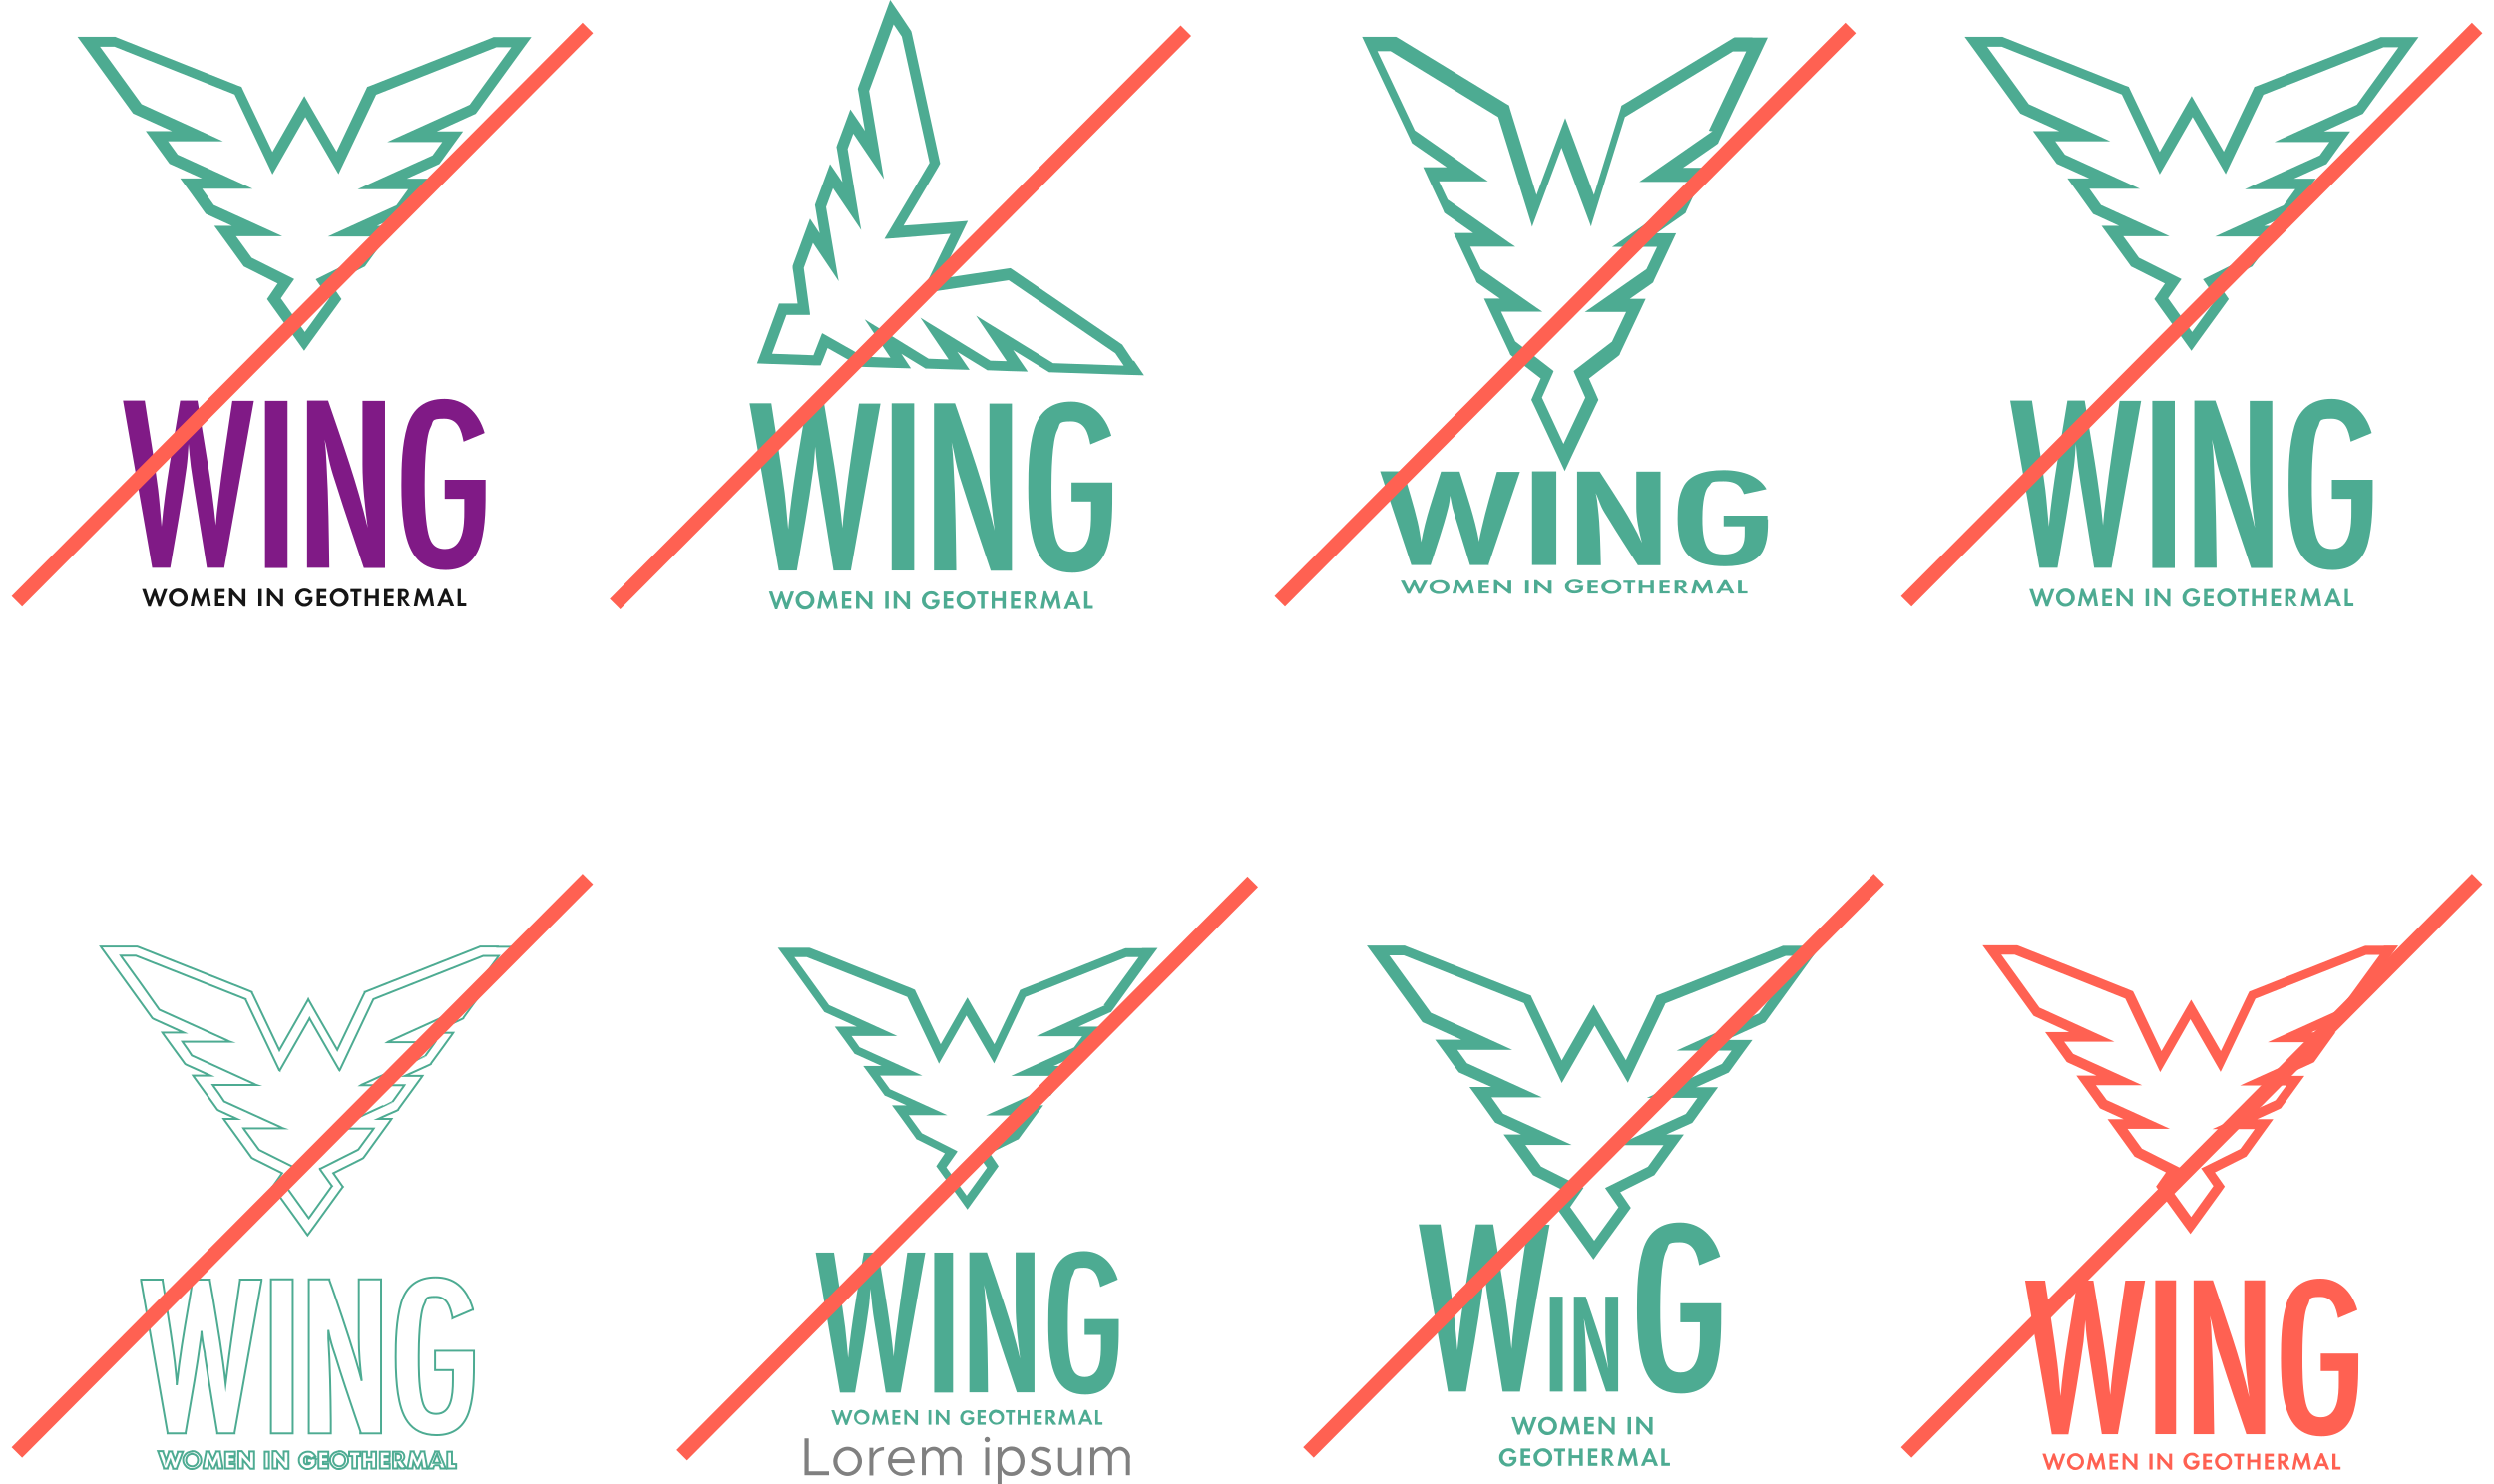<?xml version="1.0" encoding="UTF-8"?>
<svg xmlns="http://www.w3.org/2000/svg" version="1.1" viewBox="0 0 1007.8 600">
  <defs>
    <style>
      .cls-1 {
        fill: gray;
      }

      .cls-2 {
        fill: #151515;
      }

      .cls-3 {
        fill: #4dab92;
      }

      .cls-4 {
        stroke: #4dab92;
        stroke-miterlimit: 10;
        stroke-width: .8px;
      }

      .cls-4, .cls-5 {
        fill: none;
      }

      .cls-6 {
        fill: #801a86;
      }

      .cls-7 {
        fill: #ff6152;
      }

      .cls-8 {
        fill: #4dab91;
      }

      .cls-5 {
        stroke: #ff6152;
        stroke-width: 6px;
      }
    </style>
  </defs>
  <!-- Generator: Adobe Illustrator 28.7.1, SVG Export Plug-In . SVG Version: 1.2.0 Build 142)  -->
  <g>
    <g id="Layer_1">
      <g>
        <path class="cls-4" d="M94.6,579.4h-6.8v-.3c-.6-3.7-1.2-7.3-1.8-10.9-1.1-6.7-2.2-13.5-3.2-20.3,0-1-.3-2.1-.5-3.1s-.3-2.1-.5-3.1c-.2-1.2-.3-2.5-.4-3.7,0,1.3-.2,2.7-.4,4-1.4,10.6-3.3,21.4-5.1,31.8l-.9,5.3v.3h-7.3v-.3l-10.7-61.5v-.4h8.7v.3c.5,3.2,1,6.5,1.5,9.7,1.2,7.6,2.4,15.4,3.4,23.2.3,2.7.6,5.5.8,8.1,0,.5,0,.9,0,1.4,1.1-10.7,2.9-21.5,4.7-31.9.6-3.5,1.2-7,1.7-10.5v-.3h7v.3c.5,2.6.9,5.3,1.4,7.9,1.8,11.1,3.8,22.6,5,34,.2-1.6.4-3.3.6-5,1.1-8.9,2.4-17.9,3.7-26.6.5-3.4,1-6.9,1.5-10.3v-.3h8.7v.4l-10.9,61.5v.3h-.4.1Z"/>
        <polygon class="cls-4" points="109.5 517.5 109.5 579 109.5 579.4 109.9 579.4 117.9 579.4 118.3 579.4 118.3 579 118.3 517.5 118.3 517.1 117.9 517.1 109.9 517.1 109.5 517.1 109.5 517.5"/>
        <g>
          <path class="cls-4" d="M145.8,579.1l-2.4-7c-2.6-7.7-5.3-15.6-7.7-23.5-.8-2.4-1.7-5-2.3-7.6-.3-1.1-.5-2.2-.7-3.4v3.4c.7,11.1.9,22.3,1,33.2v5.2h-8.9v-62.3h8.3v.3c.9,2.3,1.6,4.6,2.4,6.8,3.8,11.1,7.6,22.4,10.7,34-.7-5.7-1.2-11.5-1.2-17.4v-23.7h9v62.3h-8.4v-.3h.2Z"/>
          <path class="cls-4" d="M191.5,549v.9c0,6.4,0,13.7-1.8,20-1.9,6.8-6.4,10.2-13.3,10.2-11.4,0-14.3-8.5-15.6-16.8-.6-4.2-.9-8.8-.9-14.8s.2-15,2.2-21.9c2.1-6.9,6.8-10.3,13.9-10.3s12.4,3.7,15.1,12.8v.3h-.2c0,0-7.7,3.3-7.7,3.3l-.4.2v-.5c-1-4.5-2.1-8.2-6.8-8.2s-3.4.8-4.6,3c-1.9,3.6-2.2,15.8-2.2,20.9s0,11.3,1.1,16.8c.8,4.1,2.1,6.6,6,6.6,5.9,0,6.7-6.9,6.7-13.6v-4.1h-7.2v-7.8h15.7v3Z"/>
          <path class="cls-4" d="M67.1,590.1c.4-1.1.8-2.1,1.1-3.2v-.2h1.3v.3c.4,1.1.8,2.1,1.2,3.2.4-1,.7-2.1,1.1-3.1v-.3h2.1l-.2.5-2.3,6.2v.2h-1.5v-.3c-.4-1-.8-2-1.1-3-.4,1-.7,2-1.1,3v.2h-1.5v-.3l-2.2-6.2-.2-.5h2.1v.3c.4,1,.8,2.1,1.1,3.1h.1Z"/>
          <path class="cls-4" d="M77.6,587.7c-.3,0-.6,0-.9.2-.3,0-.5.3-.8.5-.2.2-.4.5-.5.8s-.2.6-.2,1,0,.7.2,1c0,.3.3.6.5.8s.5.4.8.5.6.2.9.2.7,0,.9-.2c.3,0,.5-.3.8-.5.2-.2.4-.5.5-.8s.2-.6.2-1,0-.7-.2-1c0-.3-.3-.6-.5-.8s-.5-.4-.8-.5-.6-.2-1-.2h0ZM77.7,586.6c.5,0,1,0,1.4.3.4.2.8.4,1.1.8.3.3.6.7.8,1.1.2.4.3.9.3,1.4s0,1-.3,1.4c-.2.4-.4.8-.8,1.1-.3.3-.7.6-1.2.8-.4.2-.9.3-1.4.3s-1,0-1.4-.3c-.4-.2-.8-.4-1.1-.8-.3-.3-.6-.7-.8-1.1-.2-.4-.3-.9-.3-1.4s0-.9.3-1.4c.2-.4.5-.8.8-1.1s.7-.6,1.2-.7c.4-.2.9-.3,1.4-.3h0Z"/>
          <path class="cls-4" d="M83.5,586.7h1.1v.2c.5,1.1,1,2.1,1.4,3.2.5-1.1.9-2.1,1.4-3.2v-.2h1.5v.3l1.1,6.2v.4h-1.9v-.3c-.2-.8-.3-1.6-.4-2.5-.4.9-.8,1.8-1.1,2.6v.2h-.9v-.2c-.5-.9-.8-1.8-1.2-2.6,0,.8-.3,1.6-.4,2.5v.3h-2v-.4l1.2-6.2v-.3h.4-.2Z"/>
        </g>
        <polygon class="cls-4" points="92.9 588.6 92.9 589.1 94.6 589.1 94.9 589.1 94.9 589.5 94.9 590.6 94.9 590.9 94.6 590.9 92.9 590.9 92.9 591.8 94.6 591.8 95 591.8 95 592.2 95 593.2 95 593.6 94.6 593.6 91.4 593.6 91 593.6 91 593.2 91 587.1 91 586.8 91.4 586.8 94.6 586.8 95 586.8 95 587.1 95 588.2 95 588.6 94.6 588.6 92.9 588.6"/>
        <path class="cls-4" d="M96.7,586.6h1.1c1,1.3,2,2.5,3,3.6v-3.5h1.9v7h-1.5c-1-1.3-2-2.5-3-3.6v3.5h-1.9v-7h.4Z"/>
        <polygon class="cls-4" points="107 587.1 107 593.2 107 593.6 107.4 593.6 108.4 593.6 108.7 593.6 108.7 593.2 108.7 587.1 108.7 586.8 108.4 586.8 107.4 586.8 107 586.8 107 587.1"/>
        <g>
          <path class="cls-4" d="M110.6,586.6h1.1c1,1.3,2,2.5,3,3.6v-3.5h1.9v7h-1.5c-1-1.3-2-2.5-3-3.6v3.5h-1.9v-7h.4Z"/>
          <path class="cls-4" d="M127.6,590v1.1c0,.2,0,.3,0,.5,0,0,0,.3-.2.4-.3.6-.7,1-1.2,1.3s-1.1.5-1.8.5-1,0-1.4-.3c-.4-.2-.8-.4-1.1-.7-.3-.3-.6-.7-.8-1.1-.2-.4-.3-.9-.3-1.4s0-1,.3-1.4c.2-.4.4-.8.8-1.1.3-.3.7-.6,1.1-.7.4-.2.9-.3,1.4-.3s1.2,0,1.7.4c.5.3.9.7,1.2,1.2l.2.3-.4.2-1,.6-.3.2-.2-.3c-.3-.5-.7-.7-1.3-.7s-.5,0-.6,0c-.2,0-.4.2-.5.4s-.3.3-.3.6,0,.5,0,.7,0,.5,0,.7c0,.2.2.4.3.5,0,0,.3.3.5.3s.4,0,.6,0c.4,0,.6,0,.9-.3,0,0,.2-.2.2-.3h-1.3v-1.8h3.5v.4h.1Z"/>
        </g>
        <polygon class="cls-4" points="130.6 588.6 130.6 589.1 132.2 589.1 132.6 589.1 132.6 589.5 132.6 590.6 132.6 590.9 132.2 590.9 130.6 590.9 130.6 591.8 132.3 591.8 132.7 591.8 132.7 592.2 132.7 593.2 132.7 593.6 132.3 593.6 129 593.6 128.7 593.6 128.7 593.2 128.7 587.1 128.7 586.8 129 586.8 132.3 586.8 132.7 586.8 132.7 587.1 132.7 588.2 132.7 588.6 132.3 588.6 130.6 588.6"/>
        <path class="cls-4" d="M137.1,587.7c-.3,0-.6,0-.9.2-.3,0-.5.3-.8.5-.2.2-.4.5-.5.8s-.2.6-.2,1,0,.7.2,1c.1.3.3.6.5.8s.5.4.8.5.6.2.9.2.7,0,.9-.2c.3,0,.5-.3.8-.5.2-.2.4-.5.5-.8s.2-.6.2-1,0-.7-.2-1c-.1-.3-.3-.6-.5-.8s-.5-.4-.8-.5-.6-.2-1-.2h.1ZM137.1,586.6c.5,0,1,0,1.4.3.4.2.8.4,1.1.8.3.3.6.7.8,1.1.2.4.3.9.3,1.4s0,1-.3,1.4c-.2.4-.5.8-.8,1.1s-.7.6-1.2.8c-.4.2-.9.3-1.4.3s-1,0-1.4-.3c-.4-.2-.8-.4-1.1-.8-.3-.3-.6-.7-.8-1.1-.2-.4-.3-.9-.3-1.4s0-.9.3-1.4c.2-.4.5-.8.8-1.1s.7-.6,1.2-.7c.4-.2.9-.3,1.4-.3h0Z"/>
        <polygon class="cls-4" points="142.4 593.2 142.4 588.6 141.4 588.6 141.1 588.6 141.1 588.2 141.1 587.1 141.1 586.8 141.4 586.8 145.2 586.8 145.6 586.8 145.6 587.1 145.6 588.2 145.6 588.6 145.2 588.6 144.3 588.6 144.3 593.2 144.3 593.6 143.9 593.6 142.8 593.6 142.4 593.6 142.4 593.2"/>
        <polygon class="cls-4" points="150.1 589.1 150.1 587.1 150.1 586.8 150.5 586.8 151.7 586.8 152 586.8 152 587.1 152 593.2 152 593.6 151.7 593.6 150.5 593.6 150.1 593.6 150.1 593.2 150.1 590.9 148.3 590.9 148.3 593.2 148.3 593.6 147.9 593.6 146.8 593.6 146.4 593.6 146.4 593.2 146.4 587.1 146.4 586.8 146.8 586.8 147.9 586.8 148.3 586.8 148.3 587.1 148.3 589.1 150.1 589.1"/>
        <polygon class="cls-4" points="155.4 588.6 155.4 589.1 157 589.1 157.4 589.1 157.4 589.5 157.4 590.6 157.4 590.9 157 590.9 155.4 590.9 155.4 591.8 157.1 591.8 157.5 591.8 157.5 592.2 157.5 593.2 157.5 593.6 157.1 593.6 153.9 593.6 153.5 593.6 153.5 593.2 153.5 587.1 153.5 586.8 153.9 586.8 157.1 586.8 157.5 586.8 157.5 587.1 157.5 588.2 157.5 588.6 157.1 588.6 155.4 588.6"/>
        <g>
          <path class="cls-4" d="M160.6,590.3c.5,0,.8,0,1.1-.3.2-.2.4-.5.4-1s-.1-1.3-1.5-1.3h-.7v2.6h.7ZM163.4,593.6h-1.6v-.2c-.1,0-1.1-1.6-1.1-1.6v1.8h-1.9v-6.8h2.1c.4,0,.7,0,1,0,.3,0,.6.2.8.4s.4.4.5.7.2.6.2.9,0,.6-.2.9c-.1.3-.3.5-.5.7-.1,0-.3.2-.4.3h0c.5.7,1,1.4,1.5,2.1l.4.6h-.8Z"/>
          <path class="cls-4" d="M166.1,586.7h1.1v.2c.5,1.1,1,2.1,1.4,3.2.5-1.1.9-2.1,1.4-3.2v-.2h1.5v.3l1.1,6.2v.4h-1.9v-.3c-.2-.8-.3-1.6-.4-2.5-.4.9-.8,1.8-1.1,2.6v.2h-.9v-.2c-.5-.9-.8-1.8-1.2-2.6-.1.8-.3,1.6-.4,2.5v.3h-2v-.4l1.2-6.2v-.3h.4-.2Z"/>
          <path class="cls-4" d="M176.2,588.6l-.9,2.2-.2.5h2.8l-.2-.5-.8-2.2-.3-.9-.4.9h0ZM175.5,592.3c-.1.4-.3.7-.4,1.1v.2h-2.1l.2-.5,2.6-6.2v-.2h1.5v.2l2.6,6.2.2.5h-2.1v-.2c-.2-.4-.4-.7-.5-1.1h-2Z"/>
        </g>
        <polygon class="cls-4" points="182.6 591.8 184 591.8 184.3 591.8 184.3 592.2 184.3 593.2 184.3 593.6 184 593.6 181 593.6 180.7 593.6 180.7 593.2 180.7 587.1 180.7 586.8 181 586.8 182.2 586.8 182.6 586.8 182.6 587.1 182.6 591.8"/>
        <path class="cls-4" d="M185,408.4l-27.6,12.5c-.3.1-.5.2-.8.4h19.2l-.4.6-3.5,4.9h0c0,.1-25.3,11.5-25.3,11.5-.3.1-.5.2-.8.4h17.6l-.4.6-4.3,6h0c0,.1-22.9,10.5-22.9,10.5-.3.1-.5.2-.8.4h16l-.4.6-5.8,7.9-15.3,7.7h-.2v.2c0,0,4.7,6.6,4.7,6.6l.2.2-.2.2-8.9,12.4-.3.4-.3-.4-8.9-12.4-.2-.2.2-.2,4.5-6.6s0-.1,0-.2h-.2l-15.2-7.6-5.9-8.1-.4-.6h16c-.3-.1-.5-.2-.8-.4l-22.9-10.4h0c0-.1-4.3-6.1-4.3-6.1l-.4-.6h17.6c-.3-.1-.5-.2-.8-.4l-25.2-11.5h0c0-.1-3.5-5-3.5-5l-.4-.6h19.2c-.3-.1-.5-.2-.8-.4l-27.6-12.5h0c0-.1-15.3-21.3-15.3-21.3l-.4-.6h6.1l44.4,17.6h0v.2l13.5,28.4c0,.1,0,.2.2.3,0-.1,0-.2.2-.3l11.6-20.3.3-.6.3.6,11.6,20.2c0,.1.1.2.2.3l.2-.3,13.4-28.3h0c0-.1.1-.2.1-.2l44.3-17.5h6.3l-.4.6-15.3,21.1h0c0,.1-1,.3-1,.3ZM201.3,382.6h-7.3l-.7.3-44.6,17.6-1.2.5h-.1v.2l-.6,1.2c-3.5,7.3-7,14.7-10.5,22-2.8-4.9-5.7-9.9-8.5-14.8l-2.9-5.1-.3-.6-.3.6-2.9,5.1c-2.8,5-5.7,9.9-8.5,14.9-3.5-7.4-7-14.8-10.5-22.1l-.6-1.2h0c0-.1,0-.2,0-.2l-1.2-.5-44.6-17.7-.6-.2h-14.7l.4.6,3.9,5.4,16,22.2.5.7h0c0,.1.8.5.8.5,4,1.8,7.9,3.6,11.9,5.4h-8.6l.4.6,3.9,5.4,4.3,5.9.5.7h0c0,.1.8.5.8.5,3.2,1.4,6.4,2.9,9.5,4.3h-7l.4.6,3.9,5.4,5,7,.5.7h0c0,.1.8.5.8.5,2.4,1.1,4.8,2.2,7.2,3.3h-5.4l.4.6,3.9,5.4,6.5,9,.5.7.9.5c3.8,1.9,7.6,3.8,11.4,5.7-.8,1.1-1.5,2.2-2.3,3.3l-1.4,2-.2.2.2.2,1.4,1.9,9.6,13.3,2.7,3.8.3.4.3-.4,2.8-3.8,9.6-13.3,1.4-1.9.2-.2-.2-.2-1.4-2c-.8-1.1-1.5-2.2-2.3-3.3,3.8-1.9,7.6-3.8,11.4-5.7l.7-.4.6-.8,6.5-9,3.9-5.4.4-.6h-5.4c2.4-1.1,4.8-2.2,7.2-3.2l.8-.4h0c0-.1.5-.8.5-.8l5.1-7,3.9-5.4.4-.6h-7c3.2-1.4,6.4-2.9,9.5-4.3l.8-.4h0c0-.1.5-.8.5-.8l4.3-5.9,3.9-5.4.4-.6h-8.7c4-1.8,7.9-3.6,11.9-5.4l.8-.4h0c0-.1.5-.8.5-.8l16-22.2,3.9-5.4.4-.6h-7.4.9Z"/>
        <path class="cls-6" d="M90.7,229.5h-7.1c-1.8-11.4-3.7-22.8-5.5-34.2-.3-2.2-.7-4.6-1-6.8-.4-3-.6-6.1-.9-9.1-.2,3.1-.4,6.3-.8,9.4-1.8,13.6-4.3,27.2-6.6,40.7h-7.3l-11.8-67.6h8.8c1.8,12.1,3.9,24,5.4,36.1.6,5,.9,9.8,1.4,14.8,1.5-17.1,4.8-33.9,7.5-50.9h7c2.7,16.7,5.8,33.4,7.4,50.4.2-3.2.6-6.6,1-9.8,1.6-13.6,3.7-27.1,5.7-40.5h8.7l-12,67.6h.1Z"/>
        <rect class="cls-6" x="107.1" y="162" width="9.1" height="67.6"/>
        <g>
          <path class="cls-6" d="M147,229.5c-3.7-11.1-7.6-22.3-11.1-33.5-.9-2.7-1.8-5.5-2.5-8.3-.8-3.3-1.3-6.8-2.2-10.1.5,3.3.6,6.8.8,10.2.8,13.9.9,27.9,1.1,41.7h-9v-67.6h8.5c5.8,17,11.9,33.8,16,51.4-1.1-8.5-2.1-17.1-2.1-25.7v-25.6h9.1v67.6h-8.6Z"/>
          <path class="cls-6" d="M196.2,196.6c0,7.4.1,15.7-1.9,22.9s-6.8,10.9-14.3,10.9c-11.6,0-15.2-8.1-16.8-18.1-.8-5.4-1-10.8-1-16.2,0-7.8.2-16.4,2.4-23.9,2.2-7.3,7.3-11,15-11s13.7,5.1,16.2,13.8l-8.5,3.5c-.9-4.6-2.1-9.3-7.8-9.3s-4.2,1.1-5.5,3.5c-2.2,4.2-2.4,17.9-2.4,23.1s.1,12.5,1.2,18.5c.8,4.2,2.1,7.6,7,7.6,7.6,0,7.8-9.8,7.8-15.3v-5h-7.9v-7.7h16.5v2.6h0Z"/>
        </g>
        <polygon class="cls-2" points="60.4 242.9 62.2 238 62.9 238 64.5 242.9 66.2 238.1 67.6 238.1 65 245.2 64 245.2 62.5 240.7 60.9 245.2 59.9 245.2 57.4 238.1 58.9 238.1 60.4 242.9"/>
        <path class="cls-2" d="M72,239.2c-.3,0-.6,0-.9.2-.3.1-.5.3-.7.5s-.4.5-.5.8-.2.6-.2.9,0,.7.2,1c0,.3.3.6.5.8s.5.4.7.5c.3.1.6.2.9.2s.6,0,.9-.2c.3-.1.5-.3.7-.5s.4-.5.5-.8.2-.6.2-.9,0-.7-.2-.9c0-.3-.3-.5-.5-.8-.2-.2-.5-.4-.7-.5-.3-.1-.6-.2-.9-.2M72,237.9c.5,0,1,0,1.5.3.5.2.8.4,1.2.8.3.3.6.7.8,1.2.2.4.3.9.3,1.4s0,1-.3,1.4c-.2.4-.5.8-.8,1.2-.3.3-.7.6-1.2.8s-1,.3-1.5.3-1,0-1.5-.3c-.5-.2-.8-.4-1.2-.8-.3-.3-.6-.7-.8-1.2-.2-.5-.3-.9-.3-1.5s0-1,.3-1.4c.2-.4.5-.8.8-1.1s.7-.6,1.2-.8.9-.3,1.5-.3"/>
        <polygon class="cls-2" points="78.3 238 79.2 238 81.1 242.5 83.1 238 84 238 85.2 245.1 83.8 245.1 83.2 240.8 81.3 245.2 80.9 245.2 79 240.8 78.3 245.1 77 245.1 78.3 238"/>
        <polygon class="cls-2" points="88.3 239.3 88.3 240.8 90.7 240.8 90.7 242 88.3 242 88.3 243.9 90.8 243.9 90.8 245.1 86.9 245.1 86.9 238.1 90.8 238.1 90.8 239.3 88.3 239.3"/>
        <polygon class="cls-2" points="92.6 237.9 93.6 237.9 97.8 242.8 97.8 238.1 99.2 238.1 99.2 245.2 98.3 245.2 94 240.4 94 245.1 92.6 245.1 92.6 237.9"/>
        <rect class="cls-2" x="104.4" y="238.1" width="1.4" height="7"/>
        <polygon class="cls-2" points="107.9 237.9 108.8 237.9 113.1 242.8 113.1 238.1 114.4 238.1 114.4 245.2 113.5 245.2 109.2 240.4 109.2 245.1 107.9 245.1 107.9 237.9"/>
        <path class="cls-2" d="M126.3,241.3v1.2c0,.2,0,.3,0,.5,0,.1,0,.3-.2.4-.3.6-.7,1-1.2,1.4-.5.3-1.1.5-1.8.5s-1,0-1.5-.3c-.4-.2-.8-.4-1.2-.7-.3-.3-.6-.7-.8-1.1s-.3-.9-.3-1.5,0-1,.3-1.5c.2-.5.4-.8.8-1.2.3-.3.7-.6,1.2-.8s1-.3,1.5-.3,1.2.1,1.7.4c.5.3.9.7,1.3,1.2l-1.2.6c-.4-.7-1-1-1.8-1s-.6,0-.9.2c-.3.1-.5.3-.7.5s-.4.5-.5.8-.2.6-.2,1,0,.7.2,1c0,.3.3.5.5.8.2.2.4.4.7.5.3.1.6.2.9.2.5,0,.9-.1,1.3-.4.3-.3.5-.6.6-1.1h-1.6v-1.2h3.2-.2Z"/>
        <polygon class="cls-2" points="129.4 239.3 129.4 240.8 131.8 240.8 131.8 242 129.4 242 129.4 243.9 131.9 243.9 131.9 245.1 128 245.1 128 238.1 131.9 238.1 131.9 239.3 129.4 239.3"/>
        <path class="cls-2" d="M137,239.2c-.3,0-.6,0-.9.2-.3.1-.5.3-.7.5s-.4.5-.5.8-.2.6-.2.9,0,.7.2,1c.1.3.3.6.5.8s.5.4.7.5c.3.1.6.2.9.2s.6,0,.9-.2c.3-.1.5-.3.7-.5s.4-.5.5-.8.2-.6.2-.9,0-.7-.2-.9c-.1-.3-.3-.5-.5-.8-.2-.2-.5-.4-.7-.5-.3-.1-.6-.2-.9-.2M137.1,237.9c.5,0,1,0,1.5.3.5.2.8.4,1.2.8.3.3.6.7.8,1.2.2.4.3.9.3,1.4s0,1-.3,1.4c-.2.4-.5.8-.8,1.2-.3.3-.7.6-1.2.8s-1,.3-1.5.3-1,0-1.5-.3c-.5-.2-.8-.4-1.2-.8-.3-.3-.6-.7-.8-1.2s-.3-.9-.3-1.5,0-1,.3-1.4c.2-.4.5-.8.8-1.1s.7-.6,1.2-.8.9-.3,1.5-.3"/>
        <polygon class="cls-2" points="143.1 245.1 143.1 239.3 141.6 239.3 141.6 238.1 146.1 238.1 146.1 239.3 144.5 239.3 144.5 245.1 143.1 245.1"/>
        <polygon class="cls-2" points="151.7 240.8 151.7 238.1 153.1 238.1 153.1 245.1 151.7 245.1 151.7 242 148.8 242 148.8 245.1 147.4 245.1 147.4 238.1 148.8 238.1 148.8 240.8 151.7 240.8"/>
        <polygon class="cls-2" points="156.6 239.3 156.6 240.8 159 240.8 159 242 156.6 242 156.6 243.9 159.1 243.9 159.1 245.1 155.2 245.1 155.2 238.1 159.1 238.1 159.1 239.3 156.6 239.3"/>
        <path class="cls-2" d="M162.7,241.3c.4,0,.8,0,1-.3.2-.2.3-.4.3-.8,0-.7-.4-1-1.3-1h-.4v2.1h.4ZM166,245.1h-1.7l-1.9-2.8h-.2v2.8h-1.4v-7h2c.4,0,.7,0,1,.1.3,0,.5.2.7.4s.4.4.5.7.2.6.2.9,0,.6-.2.9c-.1.3-.3.5-.5.7s-.3.2-.4.3c-.1,0-.3.1-.5.2l2.2,2.9h.2Z"/>
        <polygon class="cls-2" points="168.5 238 169.4 238 171.4 242.5 173.3 238 174.3 238 175.4 245.1 174.1 245.1 173.4 240.8 171.5 245.2 171.1 245.2 169.3 240.8 168.6 245.1 167.2 245.1 168.5 238"/>
        <path class="cls-2" d="M180.1,240l-1,2.5h2l-1-2.5ZM178.6,243.6l-.6,1.5h-1.4l3-7.1h1l2.9,7.1h-1.5l-.6-1.5h-2.9.1Z"/>
        <polygon class="cls-2" points="186.2 243.9 188.4 243.9 188.4 245.1 184.9 245.1 184.9 238.1 186.2 238.1 186.2 243.9"/>
        <path class="cls-8" d="M189.4,42.5l-30.3,13.7-2.6,1.2h22.2l-3.9,5.4-27.7,12.5-2.6,1.2h20.4l-4.7,6.5-25.1,11.4-2.6,1.2h18.7l-6.3,8.7-16.7,8.3-.6.3.4.6,5,7.2-9.8,13.5-9.7-13.6,5-7.2.4-.6-.6-.3-16.6-8.3-6.3-8.7h18.7l-2.6-1.2-25.1-11.4-4.7-6.6h20.4l-2.6-1.2-27.7-12.6-3.9-5.4h22.2l-2.6-1.2-30.3-13.8-16.8-23.2h5.9l48.5,19.3,14.8,31.2.5,1.1.6-1,12.7-22.2,12.8,22.1.6,1,.5-1.1,14.7-31,48.6-19.2h6l-16.8,23.2-.4.2ZM207.4,15h-8l-.7.3-48.9,19.3-1.4.5-.6,1.3-11.8,24.9-9.8-16.9-3.2-5.6-3.2,5.6-9.7,17-11.9-25-.6-1.3-1.4-.5L47.3,15.2l-.7-.3h-15.3l4.3,5.9,17.6,24.3.6.8.9.4,14.8,6.7h-10.6l4.3,5.9,4.7,6.5.6.8.9.4,12.2,5.5h-8.8l4.3,5.9,5.5,7.7.6.8.9.4,9.6,4.4h-7.1l4.3,5.9,7.1,9.8.5.7.8.4,12.9,6.5-2.8,4.1-1.5,2.2,1.5,2.1,10.5,14.6,3,4.2,3-4.2,10.6-14.6,1.5-2.1-1.5-2.2-2.8-4.1,13-6.5.8-.4.5-.7,7.1-9.8,4.3-5.9h-7.1l9.6-4.3.9-.4.6-.8,5.5-7.7,4.3-5.9h-8.8l12.2-5.5.9-.4.6-.8,4.7-6.5,4.3-5.9h-10.6l14.8-6.7.9-.4.6-.8,17.6-24.3,4.3-5.9h-7.3Z"/>
        <line class="cls-5" x1="6.8" y1="243.1" x2="237.5" y2="11.3"/>
        <line class="cls-5" x1="6.8" y1="587.1" x2="237.5" y2="355.3"/>
      </g>
      <g>
        <path class="cls-3" d="M343.9,230.6h-7.1c-1.8-11.4-3.7-22.8-5.5-34.2-.3-2.2-.7-4.6-1-6.8-.4-3-.6-6.1-.9-9.1-.2,3.1-.4,6.3-.8,9.4-1.8,13.6-4.3,27.2-6.6,40.7h-7.3l-11.8-67.6h8.8c1.8,12.1,3.9,24,5.4,36.1.6,5,.9,9.8,1.4,14.8,1.5-17.1,4.8-33.9,7.5-50.9h7c2.7,16.7,5.8,33.4,7.4,50.4.2-3.2.6-6.6,1-9.8,1.6-13.6,3.7-27.1,5.7-40.5h8.7l-12,67.6h0Z"/>
        <rect class="cls-3" x="360.3" y="163" width="9.1" height="67.6"/>
        <g>
          <path class="cls-3" d="M400.3,230.6c-3.7-11.1-7.6-22.3-11.1-33.5-.9-2.7-1.8-5.5-2.5-8.3-.8-3.3-1.3-6.8-2.2-10.1.5,3.3.6,6.8.8,10.2.8,13.9.9,27.9,1.1,41.7h-9v-67.6h8.5c5.8,17,11.9,33.8,16,51.4-1.1-8.5-2.1-17.1-2.1-25.7v-25.6h9.1v67.6h-8.6Z"/>
          <path class="cls-3" d="M449.5,197.7c0,7.4.1,15.7-1.9,22.9s-6.8,10.9-14.3,10.9c-11.6,0-15.2-8.1-16.8-18.1-.8-5.4-1-10.8-1-16.2,0-7.8.2-16.4,2.4-23.9,2.2-7.3,7.3-11,15-11s13.7,5.1,16.2,13.8l-8.5,3.5c-.9-4.6-2.1-9.3-7.8-9.3s-4.2,1.1-5.5,3.5c-2.2,4.2-2.4,17.9-2.4,23.1s.1,12.5,1.2,18.5c.8,4.2,2.1,7.6,7,7.6,7.6,0,7.8-9.8,7.8-15.3v-5h-7.9v-7.7h16.5v2.6h0Z"/>
        </g>
        <polygon class="cls-3" points="313.7 243.9 315.4 239.1 316.2 239.1 317.8 243.9 319.5 239.1 320.9 239.1 318.3 246.3 317.3 246.3 315.8 241.7 314.1 246.3 313.2 246.3 310.7 239.1 312.1 239.1 313.7 243.9"/>
        <path class="cls-3" d="M325.3,240.2c-.3,0-.6,0-.9.2-.3.1-.5.3-.7.5s-.4.5-.5.8-.2.6-.2.9,0,.7.2,1c.1.3.3.6.5.8s.5.4.7.5c.3.1.6.2.9.2s.6,0,.9-.2c.3-.1.5-.3.7-.5s.4-.5.5-.8.2-.6.2-.9,0-.7-.2-.9c-.1-.3-.3-.5-.5-.8-.2-.2-.5-.4-.7-.5-.3-.1-.6-.2-.9-.2M325.3,239c.5,0,1,0,1.5.3.5.2.8.4,1.2.8.3.3.6.7.8,1.2.2.4.3.9.3,1.4s0,1-.3,1.4c-.2.4-.5.8-.8,1.2-.3.3-.7.6-1.2.8s-1,.3-1.5.3-1,0-1.5-.3c-.5-.2-.8-.4-1.2-.8-.3-.3-.6-.7-.8-1.2-.2-.5-.3-.9-.3-1.5s0-1,.3-1.4c.2-.4.5-.8.8-1.1s.7-.6,1.2-.8.9-.3,1.5-.3"/>
        <polygon class="cls-3" points="331.5 239 332.5 239 334.4 243.6 336.4 239 337.3 239 338.5 246.1 337.1 246.1 336.5 241.8 334.5 246.2 334.2 246.2 332.3 241.8 331.6 246.1 330.2 246.1 331.5 239"/>
        <polygon class="cls-3" points="341.5 240.3 341.5 241.9 343.9 241.9 343.9 243.1 341.5 243.1 341.5 244.9 344 244.9 344 246.1 340.2 246.1 340.2 239.1 344 239.1 344 240.3 341.5 240.3"/>
        <polygon class="cls-3" points="345.9 239 346.9 239 351.1 243.9 351.1 239.1 352.5 239.1 352.5 246.3 351.5 246.3 347.3 241.4 347.3 246.1 345.9 246.1 345.9 239"/>
        <rect class="cls-3" x="357.7" y="239.1" width="1.4" height="7"/>
        <polygon class="cls-3" points="361.1 239 362.1 239 366.3 243.9 366.3 239.1 367.7 239.1 367.7 246.3 366.7 246.3 362.5 241.4 362.5 246.1 361.1 246.1 361.1 239"/>
        <path class="cls-3" d="M379.6,242.4v1.2c0,.2,0,.3-.1.5,0,.1-.1.3-.2.4-.3.6-.7,1-1.2,1.4-.5.3-1.1.5-1.8.5s-1,0-1.5-.3c-.4-.2-.8-.4-1.2-.7-.3-.3-.6-.7-.8-1.1-.2-.4-.3-.9-.3-1.5s0-1,.3-1.5c.2-.5.4-.8.8-1.2.3-.3.7-.6,1.2-.8s.9-.3,1.5-.3,1.2.1,1.7.4c.5.3.9.7,1.3,1.2l-1.2.6c-.4-.7-1-1-1.8-1s-.6,0-.9.2c-.3.1-.5.3-.7.5s-.4.5-.5.8-.2.6-.2,1,0,.7.2,1c.1.3.3.5.5.8.2.2.4.4.7.5.3.1.6.2.9.2.5,0,.9-.1,1.3-.4.3-.3.5-.6.6-1.1h-1.6v-1.2h3.2-.2Z"/>
        <polygon class="cls-3" points="382.7 240.3 382.7 241.9 385.1 241.9 385.1 243.1 382.7 243.1 382.7 244.9 385.2 244.9 385.2 246.1 381.3 246.1 381.3 239.1 385.2 239.1 385.2 240.3 382.7 240.3"/>
        <path class="cls-3" d="M390.3,240.2c-.3,0-.6,0-.9.2-.3.1-.5.3-.7.5s-.4.5-.5.8-.2.6-.2.9,0,.7.2,1c.1.3.3.6.5.8s.5.4.7.5c.3.1.6.2.9.2s.6,0,.9-.2c.3-.1.5-.3.7-.5s.4-.5.5-.8.2-.6.2-.9,0-.7-.2-.9c-.1-.3-.3-.5-.5-.8-.2-.2-.5-.4-.7-.5-.3-.1-.6-.2-.9-.2M390.3,239c.5,0,1,0,1.5.3.5.2.8.4,1.2.8.3.3.6.7.8,1.2.2.4.3.9.3,1.4s0,1-.3,1.4c-.2.4-.5.8-.8,1.2-.3.3-.7.6-1.2.8s-1,.3-1.5.3-1,0-1.5-.3c-.5-.2-.8-.4-1.2-.8-.3-.3-.6-.7-.8-1.2-.2-.5-.3-.9-.3-1.5s0-1,.3-1.4c.2-.4.5-.8.8-1.1s.7-.6,1.2-.8.9-.3,1.5-.3"/>
        <polygon class="cls-3" points="396.4 246.1 396.4 240.3 394.8 240.3 394.8 239.1 399.3 239.1 399.3 240.3 397.8 240.3 397.8 246.1 396.4 246.1"/>
        <polygon class="cls-3" points="405 241.8 405 239.1 406.4 239.1 406.4 246.1 405 246.1 405 243 402 243 402 246.1 400.7 246.1 400.7 239.1 402 239.1 402 241.8 405 241.8"/>
        <polygon class="cls-3" points="409.8 240.3 409.8 241.9 412.2 241.9 412.2 243.1 409.8 243.1 409.8 244.9 412.3 244.9 412.3 246.1 408.5 246.1 408.5 239.1 412.3 239.1 412.3 240.3 409.8 240.3"/>
        <path class="cls-3" d="M416,242.4c.4,0,.8,0,1-.3.2-.2.3-.4.3-.8,0-.7-.4-1-1.3-1h-.4v2.1h.4ZM419.3,246.1h-1.7l-1.9-2.8h-.2v2.8h-1.4v-7h2c.4,0,.7,0,1,.1.3,0,.5.2.7.4s.4.4.5.7.2.6.2.9,0,.6-.2.9c-.1.3-.3.5-.5.7-.1.1-.3.2-.4.3-.1,0-.3.1-.5.2l2.2,2.9h.2Z"/>
        <polygon class="cls-3" points="421.8 239 422.7 239 424.6 243.6 426.6 239 427.5 239 428.7 246.1 427.3 246.1 426.7 241.8 424.8 246.2 424.4 246.2 422.6 241.8 421.9 246.1 420.5 246.1 421.8 239"/>
        <path class="cls-3" d="M433.4,241l-1,2.5h2l-1-2.5ZM431.9,244.7l-.6,1.5h-1.4l3-7.1h1l2.9,7.1h-1.5l-.6-1.5h-2.9.1Z"/>
        <polygon class="cls-3" points="439.5 244.9 441.6 244.9 441.6 246.1 438.1 246.1 438.1 239.1 439.5 239.1 439.5 244.9"/>
        <path class="cls-3" d="M425.1,146.5l-28.3-17.4-2.4-1.5,1.6,2.4,10.8,16-6.6-.2-25.9-15.9-2.4-1.5,1.6,2.4,9.8,14.5-8.1-.3-23.4-14.4-2.4-1.5,1.6,2.4,8.8,13.1-10.8-.4-16.2-9.2-.6-.3-.3.7-3.2,8.2-16.7-.6,5.8-15.7h9.5c0,0,0-.6,0-.6l-2.5-18.4,3.7-10.1,8.8,13.1,1.6,2.4-.5-2.8-4.6-27.2,2.8-7.6,9.8,14.5,1.6,2.4-.5-2.8-5-30,2.3-6.2,10.8,16,1.6,2.4-.5-2.8-5.5-32.8,9.9-26.9,3.3,4.9,11.2,51-17.6,29.7-.6,1h1.2l25.5-2-11.2,23-.5,1.1,1.2-.2,34-5.1,43.1,29.5,3.4,5-28.6-1-.4-.3ZM458,146l-4.1-6.1-.4-.6-.6-.4-43.4-29.7-1.2-.8-1.4.2-27.2,4.1,8.6-17.6,2.8-5.8-6.5.5-19.5,1.4,14.1-23.8.7-1.3-.3-1.4-11.2-51.4-.2-.7-.4-.6-4-6L359.7,0l-2.5,6.8-10.3,28.2-.3.9.2,1,2.7,16-1.8-2.7-4.1-6-2.5,6.8-2.8,7.5-.3.9.2,1,2.2,13.2-.9-1.3-4.1-6-2.5,6.8-3.3,8.9-.3.9.2,1,1.7,10.4-3.9-5.9-2.5,6.8-4.2,11.4-.3.9v.9c.1,0,2,14.3,2,14.3h-7.5l-.9,2.5-6.2,16.9-1.8,4.8,5.1.2,18,.6h2.6l1-2.4,1.8-4.6,12.6,7.1.8.5h.9l12.1.4,7.3.2-3.9-5.9,9,5.5.8.5h1l9.5.3,7.3.2-4.1-6-.9-1.3,11.4,7,.8.5h1l8,.3,7.3.2-4.1-6-1.8-2.7,13.8,8.5.8.5h1l30,1,7.3.2-4.1-6-.2.3Z"/>
        <polygon class="cls-1" points="335 594.7 335 596.3 325.1 596.3 325.1 581.4 326.8 581.4 326.8 594.7 335 594.7"/>
        <g>
          <path class="cls-1" d="M346.6,590.7c0-2.4-1.9-4.4-4.1-4.4s-4.1,2-4.1,4.4,1.9,4.4,4.1,4.4,4.1-2,4.1-4.4M336.7,590.7c0-3.2,2.7-5.9,5.8-5.9s5.8,2.7,5.8,5.9-2.6,5.9-5.8,5.9-5.8-2.7-5.8-5.9"/>
          <path class="cls-1" d="M357.2,584.8v1.5c-2.5,0-4.3,1.6-4.3,3.8v6.3h-1.6v-11.2h1.6v2.2c.7-1.5,2.3-2.5,4.3-2.5"/>
          <path class="cls-1" d="M360.5,589.8h7.6c-.2-2-1.4-3.6-3.6-3.6s-3.6,1.4-3.9,3.6M368,593.8l1,1.1c-1,1.1-3,1.7-4.5,1.7-3,0-5.7-2.5-5.7-5.9s2.5-5.8,5.5-5.8,5.3,2.6,5.3,6.5h-9.2c.2,2.2,1.8,3.8,4,3.8s2.8-.6,3.5-1.3"/>
          <path class="cls-1" d="M388.5,589.2v7.1h-1.6v-6.9c0-1.8-1.1-3.1-2.6-3.1s-3,1.2-3,2.9v7.1h-1.6v-6.9c0-1.8-1.1-3.1-2.6-3.1s-3,1.2-3,2.9v7.1h-1.6v-11.2h1.6v1.6c.6-1.2,1.8-1.9,3.3-1.9s3,.9,3.6,2.4c.5-1.5,1.9-2.4,3.6-2.4s4,1.8,4,4.3"/>
          <path class="cls-1" d="M398.1,585.1h1.6v11.2h-1.6v-11.2ZM397.8,581.9c0-.6.5-1.1,1.1-1.1s1.1.5,1.1,1.1-.5,1.1-1.1,1.1-1.1-.5-1.1-1.1"/>
          <path class="cls-1" d="M412.3,590.7c0-2.6-1.6-4.4-3.8-4.4s-3.8,1.8-3.8,4.4,1.6,4.4,3.8,4.4,3.8-1.8,3.8-4.4M414,590.7c0,3.5-2.2,5.9-5.2,5.9s-3.2-.9-4.1-2.4v5.8h-1.6v-15h1.6v2.1c.8-1.5,2.3-2.4,4.1-2.4,3,0,5.2,2.4,5.2,5.9"/>
          <path class="cls-1" d="M416.2,594.9l.8-1.2c1.3.9,2.6,1.4,3.8,1.4s2.5-.7,2.5-1.8-1.3-1.6-2.8-2c-2.7-.8-3.8-1.6-3.8-3.2s1.7-3.3,3.9-3.3,2.8.5,4,1.3l-.8,1.3c-1.1-.7-2.2-1.1-3.2-1.1s-2.3.6-2.3,1.6.8,1.3,2.9,2c1.8.6,3.7,1.2,3.7,3.3s-1.8,3.4-4.1,3.4-3.3-.6-4.6-1.7"/>
          <path class="cls-1" d="M437.1,585.1v11.2h-1.6v-1.8c-.7,1.2-2.1,2.1-3.7,2.1-2.5,0-4.2-1.8-4.2-4.3v-7.1h1.6v6.9c0,1.8,1.2,3.1,2.8,3.1s3.5-1.3,3.5-2.9v-7.1h1.6Z"/>
          <path class="cls-1" d="M456.6,589.2v7.1h-1.6v-6.9c0-1.8-1.1-3.1-2.6-3.1s-3,1.2-3,2.9v7.1h-1.6v-6.9c0-1.8-1.1-3.1-2.6-3.1s-3,1.2-3,2.9v7.1h-1.6v-11.2h1.6v1.6c.6-1.2,1.8-1.9,3.3-1.9s3,.9,3.6,2.4c.5-1.5,1.9-2.4,3.6-2.4s4,1.8,4,4.3"/>
          <path class="cls-3" d="M363.8,562.9h-5.9c-1.5-9.6-3.1-19.1-4.6-28.7-.3-1.9-.6-3.8-.8-5.7-.3-2.5-.5-5.1-.8-7.6-.2,2.6-.3,5.3-.7,7.9-1.5,11.4-3.6,22.7-5.5,34.1h-6.1l-9.8-56.6h7.4c1.5,10.1,3.2,20.1,4.5,30.2.5,4.2.8,8.2,1.2,12.4,1.3-14.3,4-28.4,6.3-42.6h5.9c2.3,14,4.8,28,6.2,42.1.2-2.7.5-5.5.8-8.2,1.4-11.4,3.1-22.6,4.7-33.9h7.3l-10,56.6h-.1Z"/>
        </g>
        <rect class="cls-3" x="377.5" y="506.3" width="7.6" height="56.6"/>
        <g>
          <path class="cls-3" d="M410.9,562.9c-3.1-9.3-6.4-18.7-9.3-28.1-.8-2.3-1.5-4.6-2.1-7-.7-2.8-1.1-5.7-1.9-8.5.4,2.8.5,5.7.7,8.6.7,11.6.8,23.3.9,34.9h-7.5v-56.6h7.1c4.8,14.2,9.9,28.3,13.4,43-.9-7.1-1.8-14.3-1.8-21.5v-21.5h7.6v56.6h-7.1Z"/>
          <path class="cls-3" d="M452.1,535.3c0,6.2,0,13.1-1.6,19.2-1.7,6-5.7,9.2-12,9.2-9.7,0-12.7-6.8-14.1-15.2-.7-4.5-.8-9.1-.8-13.6,0-6.5.2-13.7,2-20,1.9-6.1,6.1-9.2,12.5-9.2s11.4,4.2,13.6,11.5l-7.1,3c-.8-3.8-1.8-7.8-6.5-7.8s-3.5.9-4.6,3c-1.9,3.5-2,15-2,19.3s0,10.4,1,15.5c.7,3.5,1.8,6.4,5.9,6.4,6.4,0,6.5-8.2,6.5-12.8v-4.2h-6.6v-6.4h13.8v2.2h0Z"/>
        </g>
        <polygon class="cls-3" points="338.5 574 339.9 570 340.5 570 341.9 574 343.3 570 344.5 570 342.3 576 341.5 576 340.2 572.2 338.8 576 338 576 335.9 570 337.1 570 338.5 574"/>
        <path class="cls-3" d="M348.1,571c-.3,0-.5,0-.8.2-.2,0-.4.2-.6.4s-.3.4-.4.6c-.1.2-.2.5-.2.8s0,.5.2.8c.1.2.2.5.4.7.2.2.4.3.6.4s.5.2.8.2.5,0,.8-.2c.2,0,.4-.3.6-.4.2-.2.3-.4.4-.6.1-.2.2-.5.2-.8s0-.5-.2-.8c-.1-.2-.2-.5-.4-.6-.2-.2-.4-.3-.6-.4-.2,0-.5-.2-.8-.2M348.2,569.9c.4,0,.8,0,1.2.2.4.2.7.4,1,.6.3.3.5.6.7,1s.2.8.2,1.2,0,.8-.2,1.2-.4.7-.7,1c-.3.3-.6.5-1,.6s-.8.2-1.2.2-.8,0-1.2-.2c-.4-.2-.7-.4-1-.7s-.5-.6-.7-1-.2-.8-.2-1.2,0-.8.2-1.2.4-.7.7-1c.3-.3.6-.5,1-.6.4-.2.8-.2,1.2-.2"/>
        <polygon class="cls-3" points="353.4 569.9 354.2 569.9 355.8 573.8 357.4 569.9 358.2 569.9 359.2 575.9 358 575.9 357.5 572.3 355.9 576 355.6 576 354 572.3 353.4 575.9 352.3 575.9 353.4 569.9"/>
        <polygon class="cls-3" points="361.7 571 361.7 572.3 363.7 572.3 363.7 573.3 361.7 573.3 361.7 574.9 363.8 574.9 363.8 575.9 360.6 575.9 360.6 570 363.8 570 363.8 571 361.7 571"/>
        <polygon class="cls-3" points="365.4 569.9 366.2 569.9 369.8 574 369.8 570 370.9 570 370.9 576 370.1 576 366.5 571.9 366.5 575.9 365.4 575.9 365.4 569.9"/>
        <rect class="cls-3" x="375.2" y="570" width="1.1" height="5.9"/>
        <polygon class="cls-3" points="378.1 569.9 378.9 569.9 382.5 574 382.5 570 383.6 570 383.6 576 382.8 576 379.3 571.9 379.3 575.9 378.1 575.9 378.1 569.9"/>
        <path class="cls-3" d="M393.6,572.8v1.5c0,0,0,.2-.1.3-.2.5-.6.9-1,1.1s-.9.4-1.5.4-.9,0-1.2-.2c-.4-.2-.7-.4-1-.6s-.5-.6-.6-1c-.2-.4-.2-.8-.2-1.2s0-.9.2-1.2.4-.7.6-1,.6-.5,1-.6c.4-.2.8-.2,1.2-.2s1,0,1.5.3c.4.2.8.6,1.1,1l-1,.5c-.4-.6-.9-.9-1.5-.9s-.5,0-.8.2c-.2,0-.4.2-.6.4s-.3.4-.4.7c0,.3-.1.5-.1.8s0,.6.1.8c0,.2.2.5.4.6.2.2.4.3.6.4.2,0,.5.2.8.2s.8,0,1-.3c.3-.2.4-.5.5-.9h-1.4v-1h2.7-.3Z"/>
        <polygon class="cls-3" points="396.2 571 396.2 572.3 398.2 572.3 398.2 573.3 396.2 573.3 396.2 574.9 398.3 574.9 398.3 575.9 395 575.9 395 570 398.3 570 398.3 571 396.2 571"/>
        <path class="cls-3" d="M402.6,571c-.3,0-.5,0-.8.2-.2,0-.4.2-.6.4s-.3.4-.4.6c-.1.2-.2.5-.2.8s0,.5.2.8c.1.2.2.5.4.7.2.2.4.3.6.4s.5.2.8.2.5,0,.8-.2c.2,0,.4-.3.6-.4.2-.2.3-.4.4-.6.1-.2.2-.5.2-.8s0-.5-.2-.8c-.1-.2-.2-.5-.4-.6-.2-.2-.4-.3-.6-.4-.2,0-.5-.2-.8-.2M402.6,569.9c.4,0,.8,0,1.2.2.4.2.7.4,1,.6.3.3.5.6.7,1s.2.8.2,1.2,0,.8-.2,1.2-.4.7-.7,1c-.3.3-.6.5-1,.6s-.8.2-1.2.2-.8,0-1.2-.2c-.4-.2-.7-.4-1-.7s-.5-.6-.7-1-.2-.8-.2-1.2,0-.8.2-1.2.4-.7.7-1c.3-.3.6-.5,1-.6.4-.2.8-.2,1.2-.2"/>
        <polygon class="cls-3" points="407.7 575.9 407.7 571 406.4 571 406.4 570 410.1 570 410.1 571 408.8 571 408.8 575.9 407.7 575.9"/>
        <polygon class="cls-3" points="414.9 572.3 414.9 570 416 570 416 575.9 414.9 575.9 414.9 573.3 412.4 573.3 412.4 575.9 411.2 575.9 411.2 570 412.4 570 412.4 572.3 414.9 572.3"/>
        <polygon class="cls-3" points="418.9 571 418.9 572.3 420.9 572.3 420.9 573.3 418.9 573.3 418.9 574.9 421 574.9 421 575.9 417.8 575.9 417.8 570 421 570 421 571 418.9 571"/>
        <path class="cls-3" d="M424,572.7c.4,0,.6,0,.8-.2.2-.2.3-.4.3-.7,0-.6-.4-.9-1.1-.9h-.4v1.8h.4ZM426.8,575.9h-1.4l-1.6-2.4h-.1v2.4h-1.1v-5.9h1.7c.3,0,.6,0,.9,0,.3,0,.5.2.6.3.2.2.3.3.4.6.1.2.2.5.2.7s0,.5-.1.7c0,.2-.2.4-.4.6-.1,0-.2.2-.4.2s-.3,0-.5,0l1.8,2.5h0Z"/>
        <polygon class="cls-3" points="428.9 569.9 429.7 569.9 431.3 573.8 432.9 569.9 433.7 569.9 434.7 575.9 433.5 575.9 433 572.3 431.4 576 431.1 576 429.5 572.3 429 575.9 427.8 575.9 428.9 569.9"/>
        <path class="cls-3" d="M438.6,571.6l-.9,2.1h1.7l-.8-2.1h0ZM437.4,574.7l-.5,1.2h-1.2l2.5-6h.9l2.5,6h-1.2l-.5-1.2h-2.5Z"/>
        <polygon class="cls-3" points="443.7 574.9 445.5 574.9 445.5 575.9 442.6 575.9 442.6 570 443.7 570 443.7 574.9"/>
        <path class="cls-3" d="M446.4,406.4l-25.4,11.5-2.2,1h18.5l-3.3,4.5-23.2,10.5-2.2,1h17l-4,5.5-21,9.5-2.2,1h15.6l-5.3,7.3-13.9,7-.5.3.3.5,4.2,6-8.2,11.3-8.2-11.4,4.2-6,.3-.5-.5-.3-13.9-7-5.3-7.3h15.6l-2.2-1-21-9.5-4-5.5h17.1l-2.2-1-23.2-10.5-3.2-4.5h18.5l-2.2-1-25.4-11.5-14-19.4h5l40.6,16.1,12.4,26.1.4.9.5-.9,10.6-18.6,10.7,18.5.5.9.4-.9,12.3-26,40.7-16.1h5l-14.1,19.4h.4ZM461.5,383.3h-6.7l-.6.2-40.9,16.2-1.1.5-.5,1.1-9.9,20.8-8.2-14.2-2.7-4.7-2.7,4.7-8.1,14.2-9.9-20.9-.5-1.1-1.1-.5-40.9-16.3-.6-.2h-12.8l3.6,4.9,14.7,20.4.5.7.7.3,12.4,5.6h-8.9l3.6,4.9,3.9,5.4.5.7.7.3,10.2,4.6h-7.4l3.6,4.9,4.6,6.4.5.7.8.3,8,3.6h-5.9l3.6,4.9,5.9,8.2.4.6.7.3,10.8,5.4-2.3,3.4-1.2,1.8,1.3,1.8,8.8,12.2,2.5,3.5,2.5-3.5,8.8-12.2,1.3-1.8-1.2-1.8-2.3-3.4,10.9-5.4.7-.3.4-.6,6-8.2,3.6-4.9h-5.9l8-3.6.8-.3.5-.7,4.6-6.4,3.6-4.9h-7.4l10.2-4.6.7-.3.5-.7,3.9-5.4,3.6-4.9h-8.9l12.4-5.6.8-.3.5-.7,14.7-20.3,3.6-4.9h-6.3Z"/>
        <line class="cls-5" x1="275.5" y1="588.2" x2="506.2" y2="356.4"/>
        <line class="cls-5" x1="248.5" y1="244.2" x2="479.2" y2="12.4"/>
      </g>
      <g>
        <path class="cls-3" d="M601.6,228.4h-7.6c-1.9-6.4-4-12.8-5.9-19.2-.3-1.3-.8-2.5-1.1-3.8-.4-1.7-.7-3.4-1-5.1-.2,1.8-.4,3.5-.9,5.3-1.9,7.6-4.6,15.3-7,22.8h-7.8l-12.6-37.9h9.4c1.9,6.7,4.1,13.5,5.7,20.3.7,2.8,1,5.5,1.5,8.3,1.6-9.6,5.1-19.1,8-28.5h7.5c2.9,9.3,6.2,18.8,7.9,28.3.2-1.8.7-3.7,1.1-5.5,1.7-7.6,4-15.2,6.1-22.7h9.3l-12.8,37.9h.2Z"/>
        <rect class="cls-3" x="619.1" y="190.5" width="9.8" height="37.9"/>
        <g>
          <path class="cls-3" d="M661.8,228.4c-4-6.3-8.1-12.5-11.9-18.8-1-1.6-2-3.1-2.7-4.6-.9-1.9-1.4-3.8-2.4-5.7.5,1.9.7,3.8.9,5.8.9,7.8,1,15.6,1.2,23.4h-9.6v-37.9h9.1c6.2,9.6,12.7,19,17.1,28.8-1.2-4.8-2.3-9.6-2.3-14.4v-14.4h9.8v37.9h-9.2Z"/>
          <path class="cls-3" d="M714.4,209.9c0,4.1,0,8.8-2.1,12.9-2.2,4-7.3,6.1-15.3,6.1-12.4,0-16.3-4.6-18-10.2-.9-3-1.1-6.1-1.1-9.1,0-4.4.2-9.2,2.6-13.4,2.4-4.1,7.8-6.2,16-6.2s14.6,2.8,17.3,7.7l-9.1,2c-1-2.5-2.3-5.2-8.3-5.2s-4.4.6-5.9,2c-2.4,2.3-2.6,10.1-2.6,12.9s0,7,1.3,10.4c.9,2.3,2.3,4.3,7.5,4.3,8.1,0,8.3-5.5,8.3-8.6v-2.8h-8.5v-4.3h17.7v1.5h.2Z"/>
        </g>
        <polygon class="cls-3" points="569.3 238.2 571.1 234.6 571.9 234.6 573.6 238.2 575.4 234.7 576.9 234.7 574.1 240 573.1 240 571.5 236.6 569.7 240 568.7 240 566 234.7 567.6 234.7 569.3 238.2"/>
        <path class="cls-3" d="M581.6,235.5c-.3,0-.7,0-1,.1-.3,0-.6.2-.8.4s-.4.4-.5.6c0,.2-.2.4-.2.7s0,.5.2.7c0,.2.3.4.5.6s.5.3.8.4c.3,0,.6.1,1,.1s.7,0,1-.1c.3,0,.6-.2.8-.4s.4-.4.5-.6c0-.2.2-.5.2-.7s0-.5-.2-.7c0-.2-.3-.4-.5-.6s-.5-.3-.8-.4c-.3,0-.6-.1-1-.1M581.7,234.5c.6,0,1.1,0,1.6.2.5.1.9.3,1.3.6.4.2.6.5.8.9.2.3.3.7.3,1.1s0,.7-.3,1.1c-.2.3-.5.6-.9.9-.4.2-.8.4-1.3.6-.5.1-1,.2-1.6.2s-1.1,0-1.6-.2c-.5-.1-.9-.3-1.3-.6-.4-.2-.6-.5-.8-.9-.2-.3-.3-.7-.3-1.1s0-.7.3-1.1c.2-.3.5-.6.9-.9.4-.2.8-.4,1.3-.6.5-.1,1-.2,1.6-.2"/>
        <polygon class="cls-3" points="588.3 234.6 589.3 234.6 591.3 238 593.5 234.6 594.5 234.6 595.7 239.9 594.3 239.9 593.6 236.7 591.5 240 591.1 240 589.1 236.7 588.4 239.9 586.9 239.9 588.3 234.6"/>
        <polygon class="cls-3" points="599 235.6 599 236.7 601.6 236.7 601.6 237.6 599 237.6 599 239 601.7 239 601.7 239.9 597.5 239.9 597.5 234.7 601.7 234.7 601.7 235.6 599 235.6"/>
        <polygon class="cls-3" points="603.7 234.5 604.7 234.5 609.2 238.2 609.2 234.7 610.7 234.7 610.7 240 609.7 240 605.1 236.4 605.1 239.9 603.7 239.9 603.7 234.5"/>
        <rect class="cls-3" x="616.3" y="234.7" width="1.5" height="5.2"/>
        <polygon class="cls-3" points="620 234.5 621 234.5 625.5 238.2 625.5 234.7 627 234.7 627 240 626 240 621.4 236.4 621.4 239.9 620 239.9 620 234.5"/>
        <path class="cls-3" d="M639.7,237.1v.9c0,.1,0,.2,0,.3,0,.1,0,.2-.2.3-.3.4-.7.8-1.3,1s-1.2.3-1.9.3-1.1,0-1.6-.2c-.5-.1-.9-.3-1.2-.6-.3-.2-.6-.5-.8-.9s-.3-.7-.3-1.1,0-.8.3-1.1.5-.6.8-.9c.4-.2.8-.4,1.3-.6.5-.1,1-.2,1.6-.2s1.3.1,1.9.3c.5.2,1,.5,1.3.9l-1.3.5c-.4-.5-1.1-.8-1.9-.8s-.7,0-1,.1c-.3,0-.6.2-.8.4s-.4.4-.5.6c0,.2-.2.5-.2.7s0,.5.2.7c0,.2.3.4.5.6.2.2.5.3.8.4.3,0,.6.1,1,.1s1-.1,1.3-.3c.4-.2.6-.5.6-.8h-1.8v-.9h3.4v.3Z"/>
        <polygon class="cls-3" points="643 235.6 643 236.7 645.6 236.7 645.6 237.6 643 237.6 643 239 645.7 239 645.7 239.9 641.5 239.9 641.5 234.7 645.7 234.7 645.7 235.6 643 235.6"/>
        <path class="cls-3" d="M651.2,235.5c-.3,0-.7,0-1,.1-.3,0-.6.2-.8.4s-.4.4-.5.6c0,.2-.2.4-.2.7s0,.5.2.7c0,.2.3.4.5.6s.5.3.8.4c.3,0,.6.1,1,.1s.7,0,1-.1c.3,0,.6-.2.8-.4s.4-.4.5-.6c0-.2.2-.5.2-.7s0-.5-.2-.7c0-.2-.3-.4-.5-.6s-.5-.3-.8-.4c-.3,0-.6-.1-1-.1M651.2,234.5c.6,0,1.1,0,1.6.2.5.1.9.3,1.3.6.4.2.6.5.8.9.2.3.3.7.3,1.1s0,.7-.3,1.1c-.2.3-.5.6-.9.9-.4.2-.8.4-1.3.6-.5.1-1,.2-1.6.2s-1.1,0-1.6-.2c-.5-.1-.9-.3-1.3-.6-.4-.2-.6-.5-.8-.9s-.3-.7-.3-1.1,0-.7.3-1.1c.2-.3.5-.6.9-.9.4-.2.8-.4,1.3-.6.5-.1,1-.2,1.6-.2"/>
        <polygon class="cls-3" points="657.7 239.9 657.7 235.6 656 235.6 656 234.7 660.8 234.7 660.8 235.6 659.1 235.6 659.1 239.9 657.7 239.9"/>
        <polygon class="cls-3" points="666.9 236.7 666.9 234.7 668.3 234.7 668.3 239.9 666.9 239.9 666.9 237.6 663.7 237.6 663.7 239.9 662.2 239.9 662.2 234.7 663.7 234.7 663.7 236.7 666.9 236.7"/>
        <polygon class="cls-3" points="672 235.6 672 236.7 674.6 236.7 674.6 237.6 672 237.6 672 239 674.7 239 674.7 239.9 670.6 239.9 670.6 234.7 674.7 234.7 674.7 235.6 672 235.6"/>
        <path class="cls-3" d="M678.6,237.1c.5,0,.8,0,1.1-.2.2-.1.4-.3.4-.6,0-.5-.5-.8-1.4-.8h-.4v1.6h.4,0ZM682.2,239.9h-1.8l-2-2.1h-.2v2.1h-1.5v-5.2h3.3c.3,0,.6.2.8.3s.4.3.5.5.2.4.2.7,0,.5-.2.7c0,.2-.3.4-.5.5,0,0-.3.2-.4.2s-.3,0-.6.1l2.4,2.2Z"/>
        <polygon class="cls-3" points="684.8 234.6 685.8 234.6 687.9 238 690 234.6 691 234.6 692.2 239.9 690.8 239.9 690.1 236.7 688 240 687.6 240 685.6 236.7 684.9 239.9 683.4 239.9 684.8 234.6"/>
        <path class="cls-3" d="M697.2,236.1l-1.1,1.9h2.1l-1-1.9ZM695.6,238.8l-.7,1.1h-1.5l3.2-5.4h1.1l3.1,5.4h-1.6l-.6-1.1h-3.1,0Z"/>
        <polygon class="cls-3" points="703.8 239 706.1 239 706.1 239.9 702.3 239.9 702.3 234.7 703.8 234.7 703.8 239"/>
        <path class="cls-3" d="M692,53l-27.2,18.9-2.4,1.6h19.8l-3.5,7.4-24.9,17.3-2.4,1.6h18.2l-4.3,9-22.5,15.7-2.4,1.6h16.7l-5.7,12-14.9,11.4-.6.5.3.8,4.4,9.9-8.8,18.7-8.7-18.7,4.4-9.9.3-.8-.6-.5-14.9-11.5-5.7-12h16.7l-2.4-1.6-22.5-15.7-4.3-9h18.2l-2.4-1.6-24.9-17.4-3.5-7.4h19.8l-2.4-1.6-27.2-19-15.1-32h5.3l43.5,26.6,13.3,42.9.4,1.5.5-1.4,11.4-30.6,11.4,30.5.5,1.4.4-1.5,13.3-42.8,43.6-26.5h5.4l-15.1,32,.8.2ZM708.1,15.1h-7.2l-.6.3-43.9,26.6-1.2.7-.5,1.8-10.6,34.3-8.7-23.4-2.9-7.7-2.9,7.7-8.7,23.4-10.6-34.4-.5-1.8-1.2-.7-43.9-26.7-.6-.3h-13.7l3.8,8.2,15.8,33.5.5,1.2.8.6,13.3,9.2h-9.5l3.8,8.2,4.2,9,.5,1.2.8.6,10.9,7.6h-7.9l3.8,8.1,5,10.6.5,1.2.8.6,8.6,6h-6.4l3.8,8.1,6.4,13.6.4,1,.7.6,11.6,9-2.5,5.6-1.3,3,1.4,2.9,9.4,20.1,2.7,5.8,2.7-5.8,9.5-20.1,1.4-2.9-1.3-3-2.5-5.6,11.6-8.9.7-.6.4-1,6.4-13.6,3.8-8.1h-6.4l8.6-6,.8-.6.5-1.2,5-10.6,3.8-8.1h-7.9l10.9-7.6.8-.6.5-1.2,4.2-9,3.8-8.1h-9.5l13.3-9.2.8-.6.5-1.2,15.8-33.5,3.8-8.1h-6.5.3Z"/>
        <path class="cls-3" d="M614.3,562.5h-7.1c-1.8-11.4-3.7-22.8-5.5-34.2-.3-2.2-.7-4.6-1-6.8-.4-3-.6-6.1-.9-9.1-.2,3.1-.4,6.3-.8,9.4-1.8,13.6-4.3,27.2-6.6,40.7h-7.3l-11.8-67.6h8.8c1.8,12.1,3.9,24,5.4,36.1.6,5,.9,9.8,1.4,14.8,1.5-17.1,4.8-33.9,7.5-50.9h7c2.7,16.7,5.8,33.4,7.4,50.4.2-3.2.6-6.6,1-9.8,1.6-13.6,3.7-27.1,5.7-40.5h8.7l-12,67.6h0Z"/>
        <rect class="cls-3" x="626.3" y="524.1" width="5.2" height="38.4"/>
        <g>
          <path class="cls-3" d="M649,562.5c-2.1-6.3-4.3-12.7-6.3-19-.5-1.6-1-3.1-1.4-4.7-.5-1.9-.7-3.9-1.3-5.8.3,1.9.3,3.9.5,5.8.5,7.9.5,15.8.6,23.7h-5.1v-38.4h4.8c3.3,9.7,6.7,19.2,9.1,29.2-.6-4.8-1.2-9.7-1.2-14.6v-14.6h5.2v38.4h-4.9Z"/>
          <path class="cls-3" d="M695.5,529.5c0,7.4,0,15.7-1.9,22.9s-6.8,10.9-14.3,10.9c-11.6,0-15.2-8.1-16.8-18.1-.8-5.4-1-10.8-1-16.2,0-7.8.2-16.4,2.4-23.9,2.2-7.3,7.3-11,15-11s13.7,5.1,16.2,13.8l-8.5,3.5c-.9-4.6-2.1-9.3-7.8-9.3s-4.2,1.1-5.5,3.5c-2.2,4.2-2.4,17.9-2.4,23.1s0,12.5,1.2,18.5c.8,4.2,2.1,7.6,7,7.6,7.6,0,7.8-9.8,7.8-15.3v-5h-7.9v-7.7h16.5v2.6h0Z"/>
        </g>
        <polygon class="cls-3" points="613.8 577.6 615.5 572.7 616.2 572.7 617.9 577.6 619.5 572.8 621 572.8 618.3 579.9 617.4 579.9 615.8 575.4 614.2 579.9 613.2 579.9 610.8 572.8 612.2 572.8 613.8 577.6"/>
        <path class="cls-3" d="M625.4,573.9c-.3,0-.6,0-.9.2-.3,0-.5.3-.7.5s-.4.5-.5.8-.2.6-.2.9,0,.7.2,1c0,.3.3.6.5.8s.5.4.7.5c.3,0,.6.2.9.2s.6,0,.9-.2c.3,0,.5-.3.7-.5s.4-.5.5-.8.2-.6.2-.9,0-.7-.2-.9c0-.3-.3-.5-.5-.8-.2-.2-.5-.4-.7-.5-.3,0-.6-.2-.9-.2M625.4,572.7c.5,0,1,0,1.5.3.5.2.8.4,1.2.8.3.3.6.7.8,1.2s.3.9.3,1.4,0,1-.3,1.4-.5.8-.8,1.2c-.3.3-.7.6-1.2.8s-1,.3-1.5.3-1,0-1.5-.3c-.5-.2-.8-.4-1.2-.8s-.6-.7-.8-1.2c-.2-.4-.3-.9-.3-1.5s0-1,.3-1.4c.2-.4.5-.8.8-1.1s.7-.6,1.2-.8.9-.3,1.5-.3"/>
        <polygon class="cls-3" points="631.6 572.7 632.5 572.7 634.4 577.3 636.4 572.7 637.4 572.7 638.5 579.8 637.2 579.8 636.5 575.5 634.6 579.9 634.2 579.9 632.4 575.5 631.7 579.8 630.3 579.8 631.6 572.7"/>
        <polygon class="cls-3" points="641.6 574 641.6 575.5 644 575.5 644 576.7 641.6 576.7 641.6 578.6 644.1 578.6 644.1 579.8 640.2 579.8 640.2 572.8 644.1 572.8 644.1 574 641.6 574"/>
        <polygon class="cls-3" points="646 572.7 646.9 572.7 651.2 577.5 651.2 572.8 652.5 572.8 652.5 579.9 651.6 579.9 647.3 575.1 647.3 579.8 646 579.8 646 572.7"/>
        <rect class="cls-3" x="657.7" y="572.8" width="1.4" height="7"/>
        <polygon class="cls-3" points="661.2 572.7 662.1 572.7 666.4 577.5 666.4 572.8 667.8 572.8 667.8 579.9 666.8 579.9 662.6 575.1 662.6 579.8 661.2 579.8 661.2 572.7"/>
        <path class="cls-3" d="M612.8,588.8v1.2c0,.2,0,.3,0,.5,0,0,0,.3-.2.4-.3.6-.7,1-1.2,1.4-.5.3-1.1.5-1.8.5s-1,0-1.5-.3c-.4-.2-.8-.4-1.2-.7-.3-.3-.6-.7-.8-1.1-.2-.4-.3-.9-.3-1.5s0-1,.3-1.5c.2-.5.4-.8.8-1.2.3-.3.7-.6,1.2-.8s.9-.3,1.5-.3,1.2,0,1.7.4c.5.3.9.7,1.3,1.2l-1.2.6c-.4-.7-1-1-1.8-1s-.6,0-.9.2c-.3,0-.5.3-.7.5s-.4.5-.5.8-.2.6-.2,1,0,.7.2,1,.3.5.5.8c.2.2.4.4.7.5s.6.2.9.2c.5,0,.9,0,1.3-.4.3-.3.5-.6.6-1.1h-1.6v-1.2h3.2-.2Z"/>
        <polygon class="cls-3" points="615.9 586.7 615.9 588.2 618.3 588.2 618.3 589.4 615.9 589.4 615.9 591.3 618.4 591.3 618.4 592.5 614.5 592.5 614.5 585.5 618.4 585.5 618.4 586.7 615.9 586.7"/>
        <path class="cls-3" d="M623.5,586.6c-.3,0-.6,0-.9.2-.3,0-.5.3-.7.5s-.4.5-.5.8-.2.6-.2.9,0,.7.2,1c0,.3.3.6.5.8s.5.4.7.5c.3,0,.6.2.9.2s.6,0,.9-.2c.3,0,.5-.3.7-.5s.4-.5.5-.8.2-.6.2-.9,0-.7-.2-.9c0-.3-.3-.5-.5-.8-.2-.2-.5-.4-.7-.5-.3,0-.6-.2-.9-.2M623.5,585.4c.5,0,1,0,1.5.3.5.2.8.4,1.2.8.3.3.6.7.8,1.2s.3.9.3,1.4,0,1-.3,1.4c-.2.4-.5.8-.8,1.2-.3.3-.7.6-1.2.8s-1,.3-1.5.3-1,0-1.5-.3c-.5-.2-.8-.4-1.2-.8s-.6-.7-.8-1.2c-.2-.4-.3-.9-.3-1.5s0-1,.3-1.4c.2-.4.5-.8.8-1.1s.7-.6,1.2-.8.9-.3,1.5-.3"/>
        <polygon class="cls-3" points="629.6 592.5 629.6 586.7 628 586.7 628 585.5 632.5 585.5 632.5 586.7 631 586.7 631 592.5 629.6 592.5"/>
        <polygon class="cls-3" points="638.2 588.2 638.2 585.5 639.6 585.5 639.6 592.5 638.2 592.5 638.2 589.4 635.2 589.4 635.2 592.5 633.9 592.5 633.9 585.5 635.2 585.5 635.2 588.2 638.2 588.2"/>
        <polygon class="cls-3" points="643 586.7 643 588.2 645.4 588.2 645.4 589.4 643 589.4 643 591.3 645.5 591.3 645.5 592.5 641.7 592.5 641.7 585.5 645.5 585.5 645.5 586.7 643 586.7"/>
        <path class="cls-3" d="M649.2,588.7c.4,0,.8,0,1-.3.2-.2.3-.4.3-.8,0-.7-.4-1-1.3-1h-.4v2.1h.4ZM652.5,592.5h-1.7l-1.9-2.8h-.2v2.8h-1.4v-7h2c.4,0,.7,0,1,0,.3,0,.5.2.7.4s.4.4.5.7.2.6.2.9,0,.6-.2.9c0,.3-.3.5-.5.7s-.3.2-.4.3c0,0-.3,0-.5.2l2.2,2.9h.2Z"/>
        <polygon class="cls-3" points="655 585.4 655.9 585.4 657.8 590 659.8 585.4 660.7 585.4 661.9 592.5 660.5 592.5 659.9 588.2 658 592.6 657.6 592.6 655.8 588.2 655.1 592.5 653.7 592.5 655 585.4"/>
        <path class="cls-3" d="M666.6,587.4l-1,2.5h2l-1-2.5ZM665.1,591l-.6,1.5h-1.4l3-7.1h1l2.9,7.1h-1.5l-.6-1.5h-2.9,0Z"/>
        <polygon class="cls-3" points="672.7 591.3 674.8 591.3 674.8 592.5 671.3 592.5 671.3 585.5 672.7 585.5 672.7 591.3"/>
        <path class="cls-3" d="M710.4,409.8l-30.3,13.7-2.6,1.2h22.2l-3.9,5.4-27.7,12.5-2.6,1.2h20.4l-4.7,6.5-25.1,11.4-2.6,1.2h18.7l-6.3,8.7-16.7,8.3-.6.3.4.6,5,7.2-9.8,13.5-9.7-13.6,5-7.2.4-.6-.6-.3-16.6-8.3-6.3-8.7h18.7l-2.6-1.2-25.1-11.4-4.7-6.6h20.4l-2.6-1.2-27.7-12.6-3.9-5.4h22.2l-2.6-1.2-30.3-13.8-16.8-23.2h5.9l48.5,19.3,14.8,31.2.5,1.1.6-1,12.7-22.2,12.8,22.1.6,1,.5-1.1,14.7-31,48.6-19.2h6l-16.8,23.2-.4.2ZM728.4,382.3h-8l-.7.3-48.9,19.3-1.4.5-.6,1.3-11.8,24.9-9.8-16.9-3.2-5.6-3.2,5.6-9.7,17-11.9-25-.6-1.3-1.4-.5-48.9-19.4-.7-.3h-15.3l4.3,5.9,17.6,24.3.6.8.9.4,14.8,6.7h-10.6l4.3,5.9,4.7,6.5.6.8.9.4,12.2,5.5h-8.8l4.3,5.9,5.5,7.7.6.8.9.4,9.6,4.4h-7.1l4.3,5.9,7.1,9.8.5.7.8.4,12.9,6.5-2.8,4.1-1.5,2.2,1.5,2.1,10.5,14.6,3,4.2,3-4.2,10.6-14.6,1.5-2.1-1.5-2.2-2.8-4.1,13-6.5.8-.4.5-.7,7.1-9.8,4.3-5.9h-7.1l9.6-4.3.9-.4.6-.8,5.5-7.7,4.3-5.9h-8.8l12.2-5.5.9-.4.6-.8,4.7-6.5,4.3-5.9h-10.6l14.8-6.7.9-.4.6-.8,17.6-24.3,4.3-5.9h-7.3,0Z"/>
        <line class="cls-5" x1="528.7" y1="587.1" x2="759.3" y2="355.3"/>
        <line class="cls-5" x1="517.1" y1="243.1" x2="747.8" y2="11.3"/>
      </g>
      <g>
        <path class="cls-7" d="M855.8,579.7h-6.5c-1.7-10.5-3.4-21-5-31.5-.3-2.1-.7-4.2-.9-6.2-.4-2.8-.6-5.6-.8-8.4-.2,2.9-.4,5.8-.7,8.7-1.7,12.5-3.9,25-6.1,37.5h-6.7l-10.8-62.2h8.1c1.7,11.1,3.5,22.1,4.9,33.2.6,4.6.8,9,1.3,13.6,1.4-15.8,4.4-31.2,6.9-46.8h6.4c2.5,15.4,5.3,30.8,6.8,46.3.2-3,.6-6.1.9-9,1.5-12.5,3.4-24.9,5.2-37.3h8l-11,62.2h0Z"/>
        <rect class="cls-7" x="870.9" y="517.5" width="8.4" height="62.2"/>
        <g>
          <path class="cls-7" d="M907.7,579.7c-3.5-10.3-7-20.5-10.3-30.9-.8-2.5-1.7-5-2.3-7.6-.7-3.1-1.2-6.2-2.1-9.3.5,3.1.6,6.2.7,9.4.7,12.8.8,25.6,1,38.4h-8.3v-62.2h7.8c5.3,15.7,10.9,31.1,14.7,47.3-1-7.8-2-15.8-2-23.7v-23.6h8.4v62.2h-7.8.2Z"/>
          <path class="cls-7" d="M953,549.4c0,6.8,0,14.5-1.8,21.1-1.9,6.6-6.2,10.1-13.1,10.1-10.6,0-14-7.5-15.5-16.7-.7-4.9-.9-10-.9-14.9,0-7.2.2-15.1,2.2-22,2.1-6.7,6.7-10.2,13.8-10.2s12.6,4.7,14.9,12.7l-7.8,3.3c-.8-4.2-2-8.6-7.2-8.6s-3.8,1-5,3.3c-2.1,3.8-2.2,16.5-2.2,21.3s0,11.5,1.1,17.1c.7,3.8,2,7,6.4,7,7,0,7.2-9,7.2-14.1v-4.6h-7.3v-7.1h15.2v2.4h0Z"/>
        </g>
        <polygon class="cls-7" points="828 591.9 829.6 587.5 830.3 587.5 831.8 591.9 833.3 587.6 834.6 587.6 832.2 594.1 831.3 594.1 829.9 589.9 828.4 594.1 827.5 594.1 825.3 587.6 826.6 587.6 828 591.9"/>
        <path class="cls-7" d="M838.7,588.5c-.3,0-.6,0-.8.2-.3,0-.5.3-.7.5s-.3.4-.5.7c0,.3-.2.5-.2.9s0,.6.2.9c0,.3.3.5.5.7s.4.4.7.5c.3,0,.5.2.8.2s.6,0,.8-.2c.3,0,.5-.3.7-.5s.3-.4.5-.7c0-.3.2-.6.2-.9s0-.6-.2-.9c0-.3-.3-.5-.5-.7s-.4-.4-.7-.5c-.3,0-.5-.2-.8-.2M838.7,587.4c.5,0,.9,0,1.3.3.4.2.8.4,1.1.7.3.3.6.7.7,1.1.2.4.3.9.3,1.3s0,.9-.3,1.3-.4.8-.7,1.1-.7.5-1.1.7-.9.3-1.4.3-.9,0-1.3-.3c-.4-.2-.8-.4-1.1-.7-.3-.3-.5-.7-.7-1.1-.2-.4-.3-.9-.3-1.3s0-.9.3-1.3c.2-.4.4-.8.7-1.1.3-.3.7-.5,1.1-.7s.9-.3,1.3-.3"/>
        <polygon class="cls-7" points="844.4 587.4 845.3 587.4 847 591.6 848.9 587.4 849.7 587.4 850.8 594 849.5 594 849 590 847.2 594.1 846.8 594.1 845.1 590 844.5 594 843.2 594 844.4 587.4"/>
        <polygon class="cls-7" points="853.6 588.7 853.6 590.1 855.8 590.1 855.8 591.2 853.6 591.2 853.6 592.9 855.9 592.9 855.9 594 852.4 594 852.4 587.6 855.9 587.6 855.9 588.7 853.6 588.7"/>
        <polygon class="cls-7" points="857.7 587.4 858.5 587.4 862.4 591.9 862.4 587.6 863.7 587.6 863.7 594.1 862.8 594.1 858.9 589.6 858.9 594 857.7 594 857.7 587.4"/>
        <rect class="cls-7" x="868.5" y="587.6" width="1.3" height="6.4"/>
        <polygon class="cls-7" points="871.7 587.4 872.5 587.4 876.5 591.9 876.5 587.6 877.7 587.6 877.7 594.1 876.8 594.1 872.9 589.6 872.9 594 871.7 594 871.7 587.4"/>
        <path class="cls-7" d="M888.7,590.5v1.1c0,.2,0,.3,0,.4,0,0,0,.2-.2.4-.3.5-.6,1-1.1,1.3s-1,.4-1.7.4-.9,0-1.4-.3c-.4-.2-.8-.4-1.1-.7-.3-.3-.5-.6-.7-1.1-.2-.4-.3-.9-.3-1.3s0-.9.3-1.4c.2-.4.4-.8.7-1.1.3-.3.7-.5,1.1-.7s.9-.3,1.4-.3,1.1,0,1.6.4c.5.3.8.6,1.2,1.1l-1.1.6c-.4-.6-.9-1-1.7-1s-.6,0-.8.2c-.3,0-.5.3-.7.5s-.3.4-.4.7-.2.6-.2.9,0,.6.2.9c0,.3.3.5.4.7.2.2.4.3.7.5.3,0,.5.2.8.2.5,0,.8,0,1.2-.4.3-.2.5-.6.5-1h-1.5v-1.1h2.9,0Z"/>
        <polygon class="cls-7" points="891.5 588.7 891.5 590.1 893.7 590.1 893.7 591.2 891.5 591.2 891.5 592.9 893.8 592.9 893.8 594 890.2 594 890.2 587.6 893.8 587.6 893.8 588.7 891.5 588.7"/>
        <path class="cls-7" d="M898.5,588.5c-.3,0-.6,0-.8.2-.3,0-.5.3-.7.5s-.3.4-.5.7-.2.5-.2.9,0,.6.2.9c0,.3.3.5.5.7s.4.4.7.5c.3,0,.5.2.8.2s.6,0,.8-.2c.3,0,.5-.3.7-.5s.3-.4.5-.7c0-.3.2-.6.2-.9s0-.6-.2-.9c0-.3-.3-.5-.5-.7s-.4-.4-.7-.5c-.3,0-.5-.2-.8-.2M898.5,587.4c.5,0,.9,0,1.3.3.4.2.8.4,1.1.7.3.3.6.7.7,1.1.2.4.3.9.3,1.3s0,.9-.3,1.3-.4.8-.7,1.1-.7.5-1.1.7-.9.3-1.4.3-.9,0-1.3-.3c-.4-.2-.8-.4-1.1-.7-.3-.3-.5-.7-.7-1.1-.2-.4-.3-.9-.3-1.3s0-.9.3-1.3c.2-.4.4-.8.7-1.1.3-.3.7-.5,1.1-.7s.9-.3,1.3-.3"/>
        <polygon class="cls-7" points="904.1 594 904.1 588.7 902.7 588.7 902.7 587.6 906.8 587.6 906.8 588.7 905.4 588.7 905.4 594 904.1 594"/>
        <polygon class="cls-7" points="912 590 912 587.6 913.3 587.6 913.3 594 912 594 912 591.1 909.3 591.1 909.3 594 908.1 594 908.1 587.6 909.3 587.6 909.3 590 912 590"/>
        <polygon class="cls-7" points="916.5 588.7 916.5 590.1 918.7 590.1 918.7 591.2 916.5 591.2 916.5 592.9 918.8 592.9 918.8 594 915.2 594 915.2 587.6 918.8 587.6 918.8 588.7 916.5 588.7"/>
        <path class="cls-7" d="M922.1,590.5c.4,0,.7,0,.9-.3.2-.2.3-.4.3-.7,0-.6-.4-1-1.2-1h-.4v1.9h.4,0ZM925.2,594h-1.5l-1.7-2.6h-.2v2.6h-1.3v-6.4h1.9c.4,0,.7,0,1,0,.3,0,.5.2.7.3.2.2.4.4.5.6,0,.3.2.5.2.8s0,.6-.2.8c0,.3-.2.5-.4.6,0,0-.3.2-.4.3,0,0-.3,0-.5,0l2,2.7h0Z"/>
        <polygon class="cls-7" points="927.5 587.4 928.3 587.4 930.1 591.6 931.9 587.4 932.8 587.4 933.9 594 932.6 594 932 590 930.2 594.1 929.9 594.1 928.2 590 927.5 594 926.3 594 927.5 587.4"/>
        <path class="cls-7" d="M938.1,589.3l-.9,2.3h1.8l-.9-2.3ZM936.8,592.6l-.6,1.4h-1.3l2.8-6.6h.9l2.7,6.6h-1.3l-.6-1.4h-2.6Z"/>
        <polygon class="cls-7" points="943.8 592.9 945.8 592.9 945.8 594 942.5 594 942.5 587.6 943.8 587.6 943.8 592.9"/>
        <path class="cls-7" d="M946.7,407.6l-27.9,12.6-2.4,1.1h20.3l-3.6,4.9-25.5,11.5-2.4,1.1h18.7l-4.4,6-23.1,10.5-2.4,1.1h17.1l-5.8,8-15.3,7.6-.6.3.4.5,4.6,6.6-9,12.5-9-12.5,4.6-6.6.4-.5-.6-.3-15.3-7.7-5.8-8h17.1l-2.4-1.1-23.1-10.5-4.4-6h18.7l-2.4-1.1-25.5-11.6-3.6-4.9h20.3l-2.4-1.1-27.9-12.7-15.4-21.4h5.4l44.7,17.8,13.6,28.7.5,1,.5-.9,11.7-20.5,11.7,20.4.5.9.5-1,13.6-28.6,44.7-17.7h5.5l-15.5,21.3.6.3ZM963.3,382.3h-7.5l-.6.2-45,17.8-1.3.5-.6,1.2-10.9,22.9-9-15.6-3-5.2-3,5.2-9,15.6-10.9-23-.6-1.2-1.2-.5-45-17.9-.6-.2h-14l3.9,5.4,16.2,22.4.5.7.8.4,13.6,6.2h-9.7l3.9,5.4,4.3,6,.5.7.8.4,11.2,5.1h-8.1l3.9,5.4,5.1,7.1.5.7.8.4,8.8,4h-6.5l3.9,5.4,6.5,9,.5.7.8.4,11.9,6-2.6,3.7-1.4,2,1.4,2,9.7,13.4,2.8,3.8,2.8-3.8,9.7-13.4,1.4-2-1.4-2-2.6-3.7,11.9-6,.8-.4.5-.7,6.5-9,3.9-5.4h-6.5l8.8-4,.8-.4.5-.7,5.1-7,3.9-5.4h-8.1l11.2-5.1.8-.4.5-.7,4.3-6,3.9-5.4h-9.7l13.6-6.2.8-.4.5-.7,16.2-22.4,3.9-5.4h-6.7.9Z"/>
        <line class="cls-5" x1="770.3" y1="587.1" x2="1001" y2="355.3"/>
      </g>
      <g>
        <path class="cls-3" d="M853.3,229.5h-7.1c-1.8-11.4-3.7-22.8-5.5-34.2-.3-2.2-.7-4.6-1-6.8-.4-3-.6-6.1-.9-9.1-.2,3.1-.4,6.3-.8,9.4-1.8,13.6-4.3,27.2-6.6,40.7h-7.3l-11.8-67.6h8.8c1.8,12.1,3.9,24,5.4,36.1.6,5,.9,9.8,1.4,14.8,1.5-17.1,4.8-33.9,7.5-50.9h7c2.7,16.7,5.8,33.4,7.4,50.4.2-3.2.6-6.6,1-9.8,1.6-13.6,3.7-27.1,5.7-40.5h8.7l-12,67.6h.1Z"/>
        <rect class="cls-3" x="869.7" y="162" width="9.1" height="67.6"/>
        <g>
          <path class="cls-3" d="M909.6,229.5c-3.7-11.1-7.6-22.3-11.1-33.5-.9-2.7-1.8-5.5-2.5-8.3-.8-3.3-1.3-6.8-2.2-10.1.5,3.3.6,6.8.8,10.2.8,13.9.9,27.9,1.1,41.7h-9v-67.6h8.5c5.8,17,11.9,33.8,16,51.4-1.1-8.5-2.1-17.1-2.1-25.7v-25.6h9.1v67.6h-8.6Z"/>
          <path class="cls-3" d="M958.8,196.6c0,7.4,0,15.7-1.9,22.9s-6.8,10.9-14.3,10.9c-11.6,0-15.2-8.1-16.8-18.1-.8-5.4-1-10.8-1-16.2,0-7.8.2-16.4,2.4-23.9,2.2-7.3,7.3-11,15-11s13.7,5.1,16.2,13.8l-8.5,3.5c-.9-4.6-2.1-9.3-7.8-9.3s-4.2,1.1-5.5,3.5c-2.2,4.2-2.4,17.9-2.4,23.1s0,12.5,1.2,18.5c.8,4.2,2.1,7.6,7,7.6,7.6,0,7.8-9.8,7.8-15.3v-5h-7.9v-7.7h16.5v2.6h0Z"/>
        </g>
        <polygon class="cls-3" points="823 242.9 824.7 238 825.5 238 827.1 242.9 828.8 238.1 830.2 238.1 827.6 245.2 826.6 245.2 825.1 240.7 823.5 245.2 822.5 245.2 820 238.1 821.5 238.1 823 242.9"/>
        <path class="cls-3" d="M834.6,239.2c-.3,0-.6,0-.9.2-.3.1-.5.3-.7.5s-.4.5-.5.8-.2.6-.2.9,0,.7.2,1c0,.3.3.6.5.8s.5.4.7.5c.3.1.6.2.9.2s.6,0,.9-.2c.3-.1.5-.3.7-.5s.4-.5.5-.8.2-.6.2-.9,0-.7-.2-.9c0-.3-.3-.5-.5-.8-.2-.2-.5-.4-.7-.5-.3-.1-.6-.2-.9-.2M834.6,237.9c.5,0,1,0,1.5.3.5.2.8.4,1.2.8.3.3.6.7.8,1.2.2.4.3.9.3,1.4s0,1-.3,1.4c-.2.4-.5.8-.8,1.2-.3.3-.7.6-1.2.8s-1,.3-1.5.3-1,0-1.5-.3c-.5-.2-.8-.4-1.2-.8-.3-.3-.6-.7-.8-1.2-.2-.5-.3-.9-.3-1.5s0-1,.3-1.4c.2-.4.5-.8.8-1.1s.7-.6,1.2-.8.9-.3,1.5-.3"/>
        <polygon class="cls-3" points="840.9 238 841.8 238 843.7 242.5 845.7 238 846.6 238 847.8 245.1 846.4 245.1 845.8 240.8 843.9 245.2 843.5 245.2 841.6 240.8 840.9 245.1 839.6 245.1 840.9 238"/>
        <polygon class="cls-3" points="850.8 239.3 850.8 240.8 853.3 240.8 853.3 242 850.8 242 850.8 243.9 853.4 243.9 853.4 245.1 849.5 245.1 849.5 238.1 853.4 238.1 853.4 239.3 850.8 239.3"/>
        <polygon class="cls-3" points="855.2 237.9 856.2 237.9 860.4 242.8 860.4 238.1 861.8 238.1 861.8 245.2 860.9 245.2 856.6 240.4 856.6 245.1 855.2 245.1 855.2 237.9"/>
        <rect class="cls-3" x="867" y="238.1" width="1.4" height="7"/>
        <polygon class="cls-3" points="870.5 237.9 871.4 237.9 875.7 242.8 875.7 238.1 877 238.1 877 245.2 876.1 245.2 871.8 240.4 871.8 245.1 870.5 245.1 870.5 237.9"/>
        <path class="cls-3" d="M888.9,241.3v1.2c0,.2,0,.3,0,.5,0,.1,0,.3-.2.4-.3.6-.7,1-1.2,1.4-.5.3-1.1.5-1.8.5s-1,0-1.5-.3c-.4-.2-.8-.4-1.2-.7-.3-.3-.6-.7-.8-1.1-.2-.4-.3-.9-.3-1.5s0-1,.3-1.5c.2-.5.4-.8.8-1.2.3-.3.7-.6,1.2-.8s.9-.3,1.5-.3,1.2.1,1.7.4c.5.3.9.7,1.3,1.2l-1.2.6c-.4-.7-1-1-1.8-1s-.6,0-.9.2c-.3.1-.5.3-.7.5s-.4.5-.5.8-.2.6-.2,1,0,.7.2,1c0,.3.3.5.5.8.2.2.4.4.7.5.3.1.6.2.9.2.5,0,.9-.1,1.3-.4.3-.3.5-.6.6-1.1h-1.6v-1.2h3.2-.2Z"/>
        <polygon class="cls-3" points="892 239.3 892 240.8 894.4 240.8 894.4 242 892 242 892 243.9 894.5 243.9 894.5 245.1 890.6 245.1 890.6 238.1 894.5 238.1 894.5 239.3 892 239.3"/>
        <path class="cls-3" d="M899.6,239.2c-.3,0-.6,0-.9.2-.3.1-.5.3-.7.5s-.4.5-.5.8-.2.6-.2.9,0,.7.2,1c0,.3.3.6.5.8s.5.4.7.5c.3.1.6.2.9.2s.6,0,.9-.2c.3-.1.5-.3.7-.5s.4-.5.5-.8.2-.6.2-.9,0-.7-.2-.9c0-.3-.3-.5-.5-.8-.2-.2-.5-.4-.7-.5-.3-.1-.6-.2-.9-.2M899.7,237.9c.5,0,1,0,1.5.3.5.2.8.4,1.2.8.3.3.6.7.8,1.2.2.4.3.9.3,1.4s0,1-.3,1.4c-.2.4-.5.8-.8,1.2-.3.3-.7.6-1.2.8s-1,.3-1.5.3-1,0-1.5-.3c-.5-.2-.8-.4-1.2-.8-.3-.3-.6-.7-.8-1.2-.2-.5-.3-.9-.3-1.5s0-1,.3-1.4c.2-.4.5-.8.8-1.1s.7-.6,1.2-.8.9-.3,1.5-.3"/>
        <polygon class="cls-3" points="905.7 245.1 905.7 239.3 904.2 239.3 904.2 238.1 908.7 238.1 908.7 239.3 907.1 239.3 907.1 245.1 905.7 245.1"/>
        <polygon class="cls-3" points="914.3 240.8 914.3 238.1 915.7 238.1 915.7 245.1 914.3 245.1 914.3 242 911.4 242 911.4 245.1 910 245.1 910 238.1 911.4 238.1 911.4 240.8 914.3 240.8"/>
        <polygon class="cls-3" points="919.1 239.3 919.1 240.8 921.6 240.8 921.6 242 919.1 242 919.1 243.9 921.7 243.9 921.7 245.1 917.8 245.1 917.8 238.1 921.7 238.1 921.7 239.3 919.1 239.3"/>
        <path class="cls-3" d="M925.3,241.3c.4,0,.8,0,1-.3.2-.2.3-.4.3-.8,0-.7-.4-1-1.3-1h-.4v2.1h.4ZM928.6,245.1h-1.7l-1.9-2.8h-.2v2.8h-1.4v-7h2c.4,0,.7,0,1,.1.3,0,.5.2.7.4s.4.4.5.7.2.6.2.9,0,.6-.2.9c0,.3-.3.5-.5.7,0,.1-.3.2-.4.3,0,0-.3.1-.5.2l2.2,2.9h.2Z"/>
        <polygon class="cls-3" points="931.1 238 932 238 933.9 242.5 935.9 238 936.9 238 938 245.1 936.7 245.1 936 240.8 934.1 245.2 933.7 245.2 931.9 240.8 931.2 245.1 929.8 245.1 931.1 238"/>
        <path class="cls-3" d="M942.7,240l-1,2.5h2l-1-2.5ZM941.2,243.6l-.6,1.5h-1.4l3-7.1h1l2.9,7.1h-1.5l-.6-1.5h-2.9,0Z"/>
        <polygon class="cls-3" points="948.8 243.9 951 243.9 951 245.1 947.5 245.1 947.5 238.1 948.8 238.1 948.8 243.9"/>
        <path class="cls-3" d="M952,42.5l-30.3,13.7-2.6,1.2h22.2l-3.9,5.4-27.7,12.5-2.6,1.2h20.4l-4.7,6.5-25.1,11.4-2.6,1.2h18.7l-6.3,8.7-16.7,8.3-.6.3.4.6,5,7.2-9.8,13.5-9.7-13.6,5-7.2.4-.6-.6-.3-16.6-8.3-6.3-8.7h18.7l-2.6-1.2-25.1-11.4-4.7-6.6h20.4l-2.6-1.2-27.7-12.6-3.9-5.4h22.2l-2.6-1.2-30.3-13.8-16.8-23.2h5.9l48.5,19.3,14.8,31.2.5,1.1.6-1,12.7-22.2,12.8,22.1.6,1,.5-1.1,14.7-31,48.6-19.2h6l-16.8,23.2-.4.2ZM970,15h-8l-.7.3-48.9,19.3-1.4.5-.6,1.3-11.8,24.9-9.8-16.9-3.2-5.6-3.2,5.6-9.7,17-11.9-25-.6-1.3-1.4-.5-48.9-19.4-.7-.3h-15.3l4.3,5.9,17.6,24.3.6.8.9.4,14.8,6.7h-10.6l4.3,5.9,4.7,6.5.6.8.9.4,12.2,5.5h-8.8l4.3,5.9,5.5,7.7.6.8.9.4,9.6,4.4h-7.1l4.3,5.9,7.1,9.8.5.7.8.4,12.9,6.5-2.8,4.1-1.5,2.2,1.5,2.1,10.5,14.6,3,4.2,3-4.2,10.6-14.6,1.5-2.1-1.5-2.2-2.8-4.1,13-6.5.8-.4.5-.7,7.1-9.8,4.3-5.9h-7.1l9.6-4.3.9-.4.6-.8,5.5-7.7,4.3-5.9h-8.8l12.2-5.5.9-.4.6-.8,4.7-6.5,4.3-5.9h-10.6l14.8-6.7.9-.4.6-.8,17.6-24.3,4.3-5.9h-7.3,0Z"/>
        <line class="cls-5" x1="770.3" y1="243.1" x2="1001" y2="11.3"/>
      </g>
    </g>
  </g>
</svg>